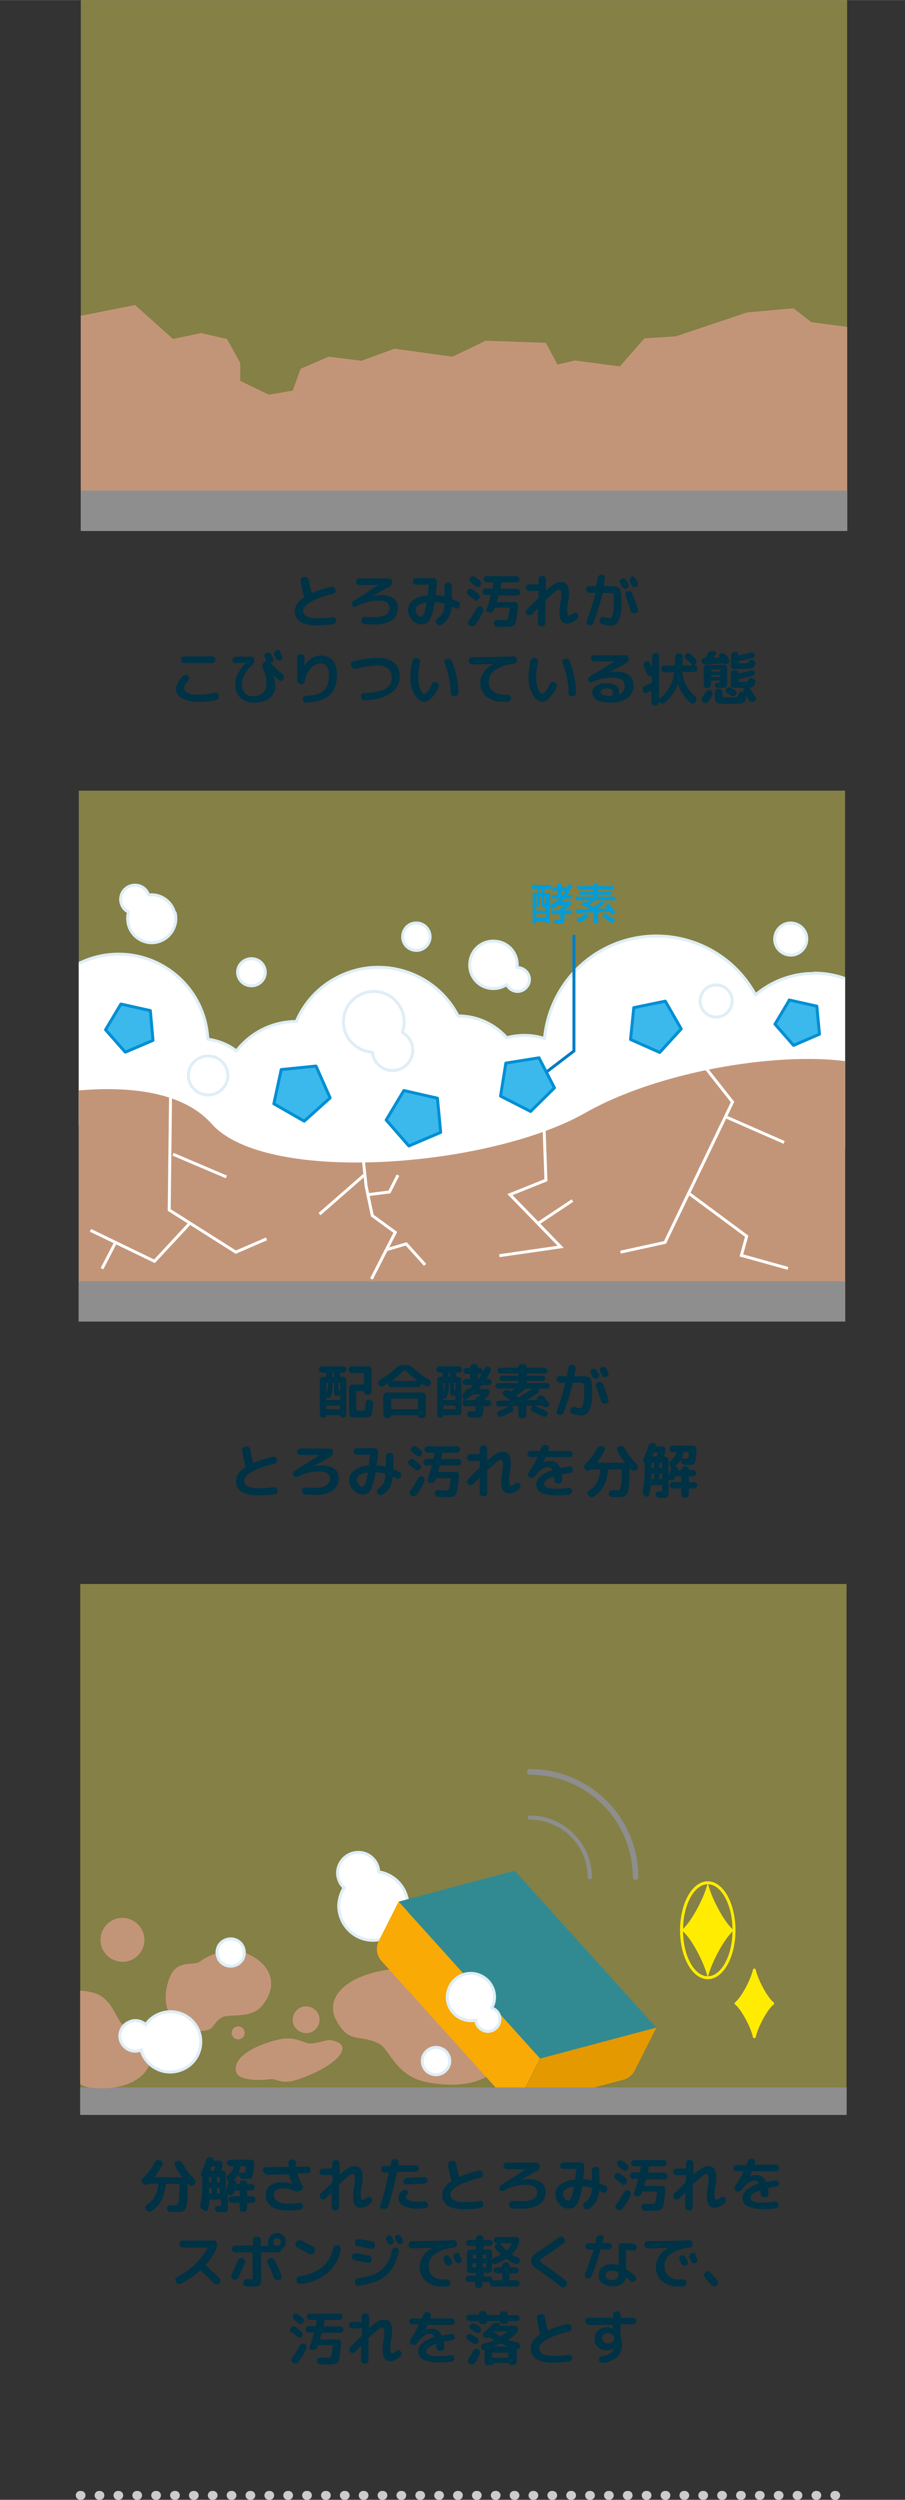 <?xml version="1.0" encoding="UTF-8"?>
<svg id="_レイヤー_1" data-name="レイヤー 1" xmlns="http://www.w3.org/2000/svg" width="108.3mm" height="298.98mm" xmlns:xlink="http://www.w3.org/1999/xlink" viewBox="0 0 307.01 847.5">
  <rect x="0" y="0" width="307.01" height="847.5" fill="#333333" stroke="none"/>
  <defs>
    <style>
      .cls-1 {
        fill: #003245;
      }

      .cls-2 {
        mix-blend-mode: multiply;
        opacity: .5;
      }

      .cls-2, .cls-3 {
        isolation: isolate;
      }

      .cls-4 {
        clip-path: url(#clippath-6);
      }

      .cls-5 {
        clip-path: url(#clippath-7);
      }

      .cls-6 {
        clip-path: url(#clippath-15);
      }

      .cls-7 {
        fill: #fff25e;
      }

      .cls-8 {
        clip-path: url(#clippath-4);
      }

      .cls-9 {
        clip-path: url(#clippath-9);
      }

      .cls-10 {
        clip-path: url(#clippath-10);
      }

      .cls-11 {
        fill: #318a92;
      }

      .cls-12 {
        fill: #fff;
      }

      .cls-13 {
        stroke: #fff;
      }

      .cls-13, .cls-14, .cls-15, .cls-16, .cls-17, .cls-18, .cls-19, .cls-20, .cls-21, .cls-22 {
        fill: none;
      }

      .cls-13, .cls-14, .cls-17, .cls-20, .cls-22 {
        stroke-miterlimit: 10;
      }

      .cls-23 {
        opacity: .4;
      }

      .cls-24 {
        clip-path: url(#clippath-11);
      }

      .cls-14, .cls-21 {
        stroke: #dfeef6;
      }

      .cls-25 {
        fill: #e49900;
      }

      .cls-26 {
        clip-path: url(#clippath-1);
      }

      .cls-27 {
        clip-path: url(#clippath-5);
      }

      .cls-28 {
        fill: #3bb8ec;
      }

      .cls-29 {
        clip-path: url(#clippath-8);
      }

      .cls-16 {
        stroke: #008fd4;
      }

      .cls-16, .cls-18, .cls-21 {
        stroke-linejoin: round;
      }

      .cls-17 {
        stroke-width: 1.9px;
      }

      .cls-17, .cls-19, .cls-20, .cls-21 {
        stroke-linecap: round;
      }

      .cls-17, .cls-20 {
        stroke: #8e8e8f;
      }

      .cls-30 {
        clip-path: url(#clippath-3);
      }

      .cls-31 {
        fill: #c39578;
      }

      .cls-32 {
        clip-path: url(#clippath-12);
      }

      .cls-33 {
        clip-path: url(#clippath-14);
      }

      .cls-18 {
        stroke: #ffec00;
      }

      .cls-34 {
        fill: #f9aa05;
      }

      .cls-19 {
        stroke: #ccc;
        stroke-dasharray: .3 6.1;
        stroke-width: 3px;
      }

      .cls-35 {
        fill: #8e8e8f;
      }

      .cls-20 {
        stroke-width: 1.4px;
      }

      .cls-36 {
        fill: #009dda;
      }

      .cls-37 {
        clip-path: url(#clippath-16);
      }

      .cls-38 {
        clip-path: url(#clippath-2);
      }

      .cls-39 {
        clip-path: url(#clippath-13);
      }

      .cls-40 {
        fill: #ffec00;
      }

      .cls-41 {
        clip-path: url(#clippath);
      }

      .cls-22 {
        stroke: #007cc6;
      }
    </style>
    <clipPath id="clippath">
      <rect class="cls-15" x="27.4" width="260" height="180"/>
    </clipPath>
    <clipPath id="clippath-1">
      <rect class="cls-15" x="27.4" width="260" height="180"/>
    </clipPath>
    <clipPath id="clippath-2">
      <rect class="cls-15" x="26.7" y="268" width="260" height="180"/>
    </clipPath>
    <clipPath id="clippath-3">
      <rect class="cls-15" x="26.7" y="268" width="260" height="180"/>
    </clipPath>
    <clipPath id="clippath-4">
      <rect class="cls-15" x="35.2" y="388.5" width="10.1" height="8.2"/>
    </clipPath>
    <clipPath id="clippath-5">
      <rect class="cls-15" x="140.8" y="406.5" width="6.1" height="6.1"/>
    </clipPath>
    <clipPath id="clippath-6">
      <rect class="cls-15" x="234.9" y="413.9" width="8.6" height="8.4"/>
    </clipPath>
    <clipPath id="clippath-7">
      <rect class="cls-15" x="270.3" y="400.3" width="8.6" height="8.4"/>
    </clipPath>
    <clipPath id="clippath-8">
      <rect class="cls-15" x="27.2" y="537" width="260" height="180"/>
    </clipPath>
    <clipPath id="clippath-9">
      <rect class="cls-15" x="27.2" y="537" width="260" height="180"/>
    </clipPath>
    <clipPath id="clippath-10">
      <rect class="cls-15" x="27.2" y="537" width="260" height="180"/>
    </clipPath>
    <clipPath id="clippath-11">
      <rect class="cls-15" x="124.1" y="631.6" width="100.9" height="76.1"/>
    </clipPath>
    <clipPath id="clippath-12">
      <rect class="cls-15" x="27.2" y="537" width="260" height="180"/>
    </clipPath>
    <clipPath id="clippath-13">
      <rect class="cls-15" x="54.8" y="142.2" width="10.1" height="8.2"/>
    </clipPath>
    <clipPath id="clippath-14">
      <rect class="cls-15" x="141.5" y="138.5" width="6.1" height="6.2"/>
    </clipPath>
    <clipPath id="clippath-15">
      <rect class="cls-15" x="235.5" y="145.9" width="8.6" height="8.4"/>
    </clipPath>
    <clipPath id="clippath-16">
      <rect class="cls-15" x="270.9" y="132.3" width="8.6" height="8.4"/>
    </clipPath>
  </defs>
  <g class="cls-3">
    <g id="_レイヤー_1-2" data-name=" レイヤー 1">
      <g id="_グループ_859" data-name=" グループ 859">
        <g id="_グループ_858" data-name=" グループ 858">
          <g id="_グループ_496" data-name=" グループ 496">
            <g id="_グループ_492" data-name=" グループ 492">
              <g class="cls-41">
                <g id="_グループ_437" data-name=" グループ 437">
                  <g id="_グループ_436" data-name=" グループ 436" class="cls-23">
                    <g id="_グループ_435" data-name=" グループ 435">
                      <g class="cls-26">
                        <g id="_グループ_434" data-name=" グループ 434">
                          <rect id="_長方形_205" data-name=" 長方形 205" class="cls-7" x="27.4" width="260" height="180"/>
                        </g>
                      </g>
                    </g>
                  </g>
                </g>
              </g>
              <path id="_パス_2330" data-name=" パス 2330" class="cls-31" d="M27.4,106.8v73.2h260v-69.2l-12.2-1.6-6-4.7-15.8,1.4-24.1,8.1-10.7.7-8.3,9.5-15.3-2-5.9,1.4-3.9-7.4-20.4-.7-11.3,5.4-19.7-2.7-11.2,4.1-11.1-1.4-9.5,4.1-2.7,7.4-8.1,1.4-9.7-4.7v-6.1l-4.5-8.1-8.8-2-9.5,2-12.9-11.5-18.2,3.6-.2-.2Z"/>
              <rect id="_長方形_208" data-name=" 長方形 208" class="cls-35" x="27.4" y="166.3" width="260" height="13.7"/>
            </g>
            <path id="_パス_2600" data-name=" パス 2600" class="cls-1" d="M107.5,212c-1.9.1-3.9-.3-5.6-1.2-1.2-.8-1.9-2.2-1.9-3.6,0-1.7,1-3.3,3.1-4.7,0,0,.1-.1,0-.2h0c-.5-2.2-.9-4-1.1-5.4,0-.3,0-.6.2-.8.2-.3.4-.4.7-.5h.5c.3-.1.6,0,.8.1.2.2.4.4.5.7.3,1.6.6,3.1,1,4.5,0,.1,0,.2.2.1,2.1-.9,4.3-1.6,6.5-2.1.3,0,.6,0,.9.1.3.2.4.4.5.7v.2c.1.3,0,.6-.1.9-.2.3-.4.4-.7.5-2.7.6-5.2,1.5-7.6,2.7-1.7,1-2.6,2-2.6,3,0,1.7,1.6,2.6,4.7,2.6,1.8,0,3.6-.1,5.3-.4.3,0,.6,0,.8.2.2.2.4.4.4.7h0c0,.4,0,.7-.2,1-.2.2-.4.4-.8.5-1.9.3-3.8.4-5.6.4h.1ZM120.9,205.7c-.3.1-.5.1-.8,0-.3,0-.5-.3-.6-.5s-.2-.5,0-.8c0-.3.2-.5.5-.7l8.4-5.4h-6.5c-.6,0-1.1-.5-1.1-1.1,0-.3.1-.6.3-.8.2-.2.5-.3.8-.3h10c.3,0,.6.1.8.3.2.2.4.5.3.8h0c0,.4,0,.7-.2,1s-.4.5-.7.7l-5.6,3.1h0c.8-.2,1.7-.3,2.5-.3,1.6-.1,3.1.3,4.5,1.1,1,.7,1.5,1.9,1.5,3.2,0,1.7-.7,3.3-2,4.2-1.8,1.1-3.9,1.6-6,1.5-1.1,0-2.2,0-3.3-.1-.3,0-.6-.2-.8-.4-.2-.2-.3-.5-.3-.9h0c0-.4.1-.7.3-.9.2-.2.5-.3.8-.3,1,0,2.1.1,3.1.1,3.6,0,5.3-1,5.3-3.1,0-.7-.3-1.4-.9-1.9-1-.5-2-.7-3.1-.6-2.4,0-4.8.7-7,1.8l-.2.3ZM144.5,204.3c-.9,0-1.8.4-2.6.9-.5.3-.9.9-.9,1.5s.2,1.2.6,1.6c.4.5.8.8,1.2.8.7,0,1.4-1.6,1.9-4.7v-.1h-.2ZM142.9,211.7c-1.2,0-2.3-.6-3.1-1.5-.9-.9-1.4-2.2-1.4-3.5s.7-2.5,1.7-3.2c1.4-1,3.1-1.6,4.8-1.6,0,0,.1,0,.2-.2.1-.9.2-2,.4-3.3,0,0,0-.1-.1-.2h-4.3c-.3,0-.6-.1-.8-.3-.2-.2-.3-.5-.3-.8,0-.6.5-1.1,1.1-1.1h6c.6,0,1.1.5,1.1,1.1v1.1c-.1,1.1-.3,2.3-.4,3.4v.1h.1c.9,0,1.8.2,2.7.4.1,0,.2,0,.2-.1v-3.4c0-.6.5-1.1,1.1-1.1h.3c.6,0,1.1.5,1.1,1.1h0v4.2c0,.1,0,.2.2.3.7.3,1.4.6,2,.9.3.1.5.4.5.7s0,.6-.1.9h0c-.1.4-.4.6-.6.7-.3,0-.6,0-.8-.1l-1.1-.5s-.2,0-.2.1c0,1.3-.5,2.6-1.1,3.7-.6.9-1.4,1.7-2.4,2.3-.3.2-.6.2-.9.1-.3,0-.6-.3-.7-.5v-.2c-.3-.3-.3-.6-.2-.9,0-.3.3-.5.5-.7.7-.4,1.3-1,1.7-1.7.4-1,.7-2,.7-3.1,0-.1,0-.2-.1-.2-1-.3-2-.4-3-.5-.1,0-.2,0-.2.1-.2,1.6-.6,3.2-1.2,4.8-.3.8-.7,1.6-1.4,2.1-.5.4-1.2.5-1.8.5l-.2.1ZM159.7,197.3c-.2-.2-.4-.4-.4-.7s0-.6.2-.8h0c.2-.3.5-.4.8-.4s.6,0,.9.2c.8.6,1.3,1,1.6,1.2.2.2.4.5.4.8s0,.6-.3.9h0c-.2.3-.5.4-.8.5-.3,0-.6,0-.8-.3-.7-.6-1.2-1-1.6-1.3v-.1ZM158.8,201.7c-.2-.2-.4-.5-.4-.8s0-.6.2-.8h0c.2-.3.5-.4.8-.5.3,0,.6,0,.9.2.6.4,1.2.9,2,1.6.2.2.4.5.4.8s0,.6-.3.9h0c-.2.3-.4.4-.7.5-.3,0-.6,0-.8-.3-.3-.2-.9-.8-2-1.6h-.1ZM161.8,206.2c.1-.3.4-.5.6-.6.3-.1.6,0,.9,0h0c.3.2.5.4.6.7s.1.6,0,.9c-.7,1.6-1.6,3.2-2.7,4.6-.2.3-.5.4-.8.5-.3,0-.6,0-.9-.2h-.2c-.2-.3-.4-.5-.5-.8,0-.3,0-.6.2-.8,1-1.3,1.9-2.8,2.6-4.3h.2ZM175.4,199.7c.6,0,1.1.5,1.1,1.1s-.5,1.1-1.1,1.1h-6.1s-.2,0-.2.2c-.2.7-.4,1.3-.5,1.8,0,.1,0,.2.1.2h5.9c.3,0,.6.1.8.3s.3.5.3.8c-.1,1.4-.2,2.6-.3,3.4s-.2,1.6-.4,2.1c0,.5-.3.9-.6,1.2-.2.2-.5.4-.8.5-.4,0-.8.1-1.2.1h-3.7c-.3,0-.6-.1-.8-.4-.2-.2-.3-.5-.4-.8,0-.3,0-.6.3-.8.2-.2.5-.3.8-.3h2.8c.3,0,.5,0,.7-.2.2-.3.3-.6.4-1,.1-.5.2-1.5.4-2.8,0-.1,0-.2-.2-.2h-4.7s-.2,0-.2.1c0,.2-.1.3-.2.5,0,.3-.3.6-.6.8s-.6.3-.9.2h-.3c-.3,0-.5-.2-.7-.4s-.2-.5,0-.8c.6-1.7,1-3.2,1.4-4.5,0-.1,0-.2-.1-.2h-1.6c-.6,0-1.1-.5-1.1-1.1s.5-1.1,1.1-1.1h2.1c.1,0,.2,0,.2-.2.1-.7.3-1.3.3-1.8v-.1h-2.2c-.3,0-.6-.1-.8-.3-.4-.4-.4-1.1,0-1.5h0c.2-.2.5-.3.8-.3h9.9c.3,0,.6.1.8.3.4.4.4,1.1,0,1.5h0c-.2.2-.5.3-.8.3h-4.8c-.1,0-.2,0-.2.2-.1.8-.2,1.4-.3,1.8,0,.1,0,.2.1.2h5.6l-.1.1ZM179.5,200.3c-.3,0-.6-.1-.8-.3-.4-.4-.4-1.2,0-1.6.2-.2.5-.3.8-.3h3s.1,0,.2-.1h0v-1.7c0-.6.5-1.1,1.1-1.1h.3c.6,0,1.1.5,1.1,1.1v3.9h0c.9-.9,1.9-1.6,3-2.3.6-.4,1.4-.6,2.1-.6.8,0,1.6.3,2.1.9.5,1.1.7,2.2.6,3.4,0,.9-.1,1.7-.3,2.6-.2.9-.3,1.7-.3,2.6,0,1.3.2,1.9.7,1.9.5-.1,1-.4,1.4-.8.2-.2.5-.3.8-.2.3,0,.5.2.7.4.2.3.3.6.2.9,0,.3-.2.6-.4.8-.9.9-2.1,1.5-3.4,1.6-.8,0-1.6-.3-2-1-.5-1-.7-2.2-.6-3.4,0-.9.1-1.7.3-2.6.2-.9.3-1.7.3-2.6,0-.5,0-1-.2-1.5,0-.2-.3-.4-.6-.4-.5,0-2,1.2-4.5,3.5,0,0-.1.2-.1.3v7.5c0,.6-.5,1.1-1.1,1.1h-.3c-.6,0-1.1-.5-1.1-1.1v-5h0c-.4.4-1.2,1.1-2.1,2.1-.2.2-.5.3-.8.3s-.6-.1-.8-.3h-.1c-.4-.5-.4-1.2,0-1.7,1.5-1.5,2.8-2.7,3.9-3.8,0,0,.1-.2.1-.3v-2s0-.1-.1-.2h-3.1ZM210.3,197.7c-.1-.3-.2-.6,0-.8,0-.3.3-.5.6-.7h0c.3-.1.6-.2.9,0,.3,0,.5.3.7.6.1.3.4.7.7,1.2.1.3.1.6,0,.9,0,.3-.3.5-.6.6s-.6.1-.9,0c-.3-.1-.5-.3-.7-.6,0-.1-.3-.5-.6-1.2h-.1ZM214,195.5c.3-.1.6-.2.9,0,.3,0,.5.3.7.6.4.8.7,1.3.7,1.3.3.5,0,1.2-.5,1.5h0c-.6.3-1.2,0-1.5-.5,0-.1-.2-.3-.3-.6s-.3-.5-.3-.6c-.1-.3-.2-.6,0-.9,0-.3.3-.5.6-.7h0l-.3-.1ZM199.9,200.9c-.6,0-1.1-.5-1.1-1.1,0-.3.1-.6.3-.8s.5-.3.8-.3h2.2c.1,0,.2,0,.2-.2.2-.9.4-1.8.5-2.7,0-.3.2-.6.5-.8.2-.2.5-.3.9-.2h.1c.3,0,.6.2.7.4.2.2.3.5.2.8-.2,1-.3,1.8-.4,2.5,0,.1,0,.2.1.2h2.7c.4,0,.8,0,1.1.1.3,0,.6.1.9.2.2.1.4.3.5.5.2.2.3.4.4.7,0,.2,0,.6.2,1.1,0,.5,0,.9.1,1.4v1.9c.1,1.9-.2,3.9-.9,5.7-.4,1.1-1.4,1.8-2.5,1.8s-2.1-.2-3.2-.6c-.3,0-.5-.3-.7-.6-.1-.3-.2-.6,0-.9h0c0-.4.3-.6.6-.8.3-.1.6-.2.9,0,.6.2,1.3.3,1.9.4.1,0,.3,0,.4-.2.2-.2.3-.4.4-.6.1-.3.2-.7.3-1,.1-.5.2-1,.2-1.5v-4.4c0-.2,0-.4-.1-.6,0-.1-.2-.2-.3-.2s-.3-.1-.5-.1h-2.7s-.2,0-.2.2c-.8,3.4-1.9,6.8-3.1,10-.2.6-.9.9-1.5.7h-.1c-.3-.1-.5-.3-.6-.6s-.1-.6,0-.9c1.1-3,2.1-6.1,2.9-9.2,0-.1,0-.2-.1-.2h-1.7l-.3-.1ZM214.5,201.2c.8,2,1.4,3.8,1.9,5.3v.8c-.1.3-.4.4-.7.5h-.2c-.3.1-.6.1-.9,0-.3-.1-.5-.4-.6-.7-.6-1.7-1.2-3.4-1.8-5.1-.1-.3,0-.6,0-.9.1-.3.3-.5.6-.6h.2c.6-.3,1.2,0,1.5.6v.1ZM62.5,222.5h9.5c.6,0,1.1.5,1.1,1.1h0c0,.7-.5,1.2-1.1,1.2h-9.5c-.6,0-1.1-.5-1.1-1.1h0c0-.7.5-1.2,1.1-1.2ZM67.3,237.9c-1.9.1-3.9-.3-5.6-1.2-1.2-.6-2-1.8-2-3.2,0-1.2.8-2.7,2.3-4.3.2-.2.5-.4.8-.4s.6,0,.9.3h.1c.2.3.4.5.4.8s0,.6-.3.8c-.8.7-1.3,1.5-1.5,2.5,0,.8.6,1.4,1.3,1.7,1.2.5,2.4.7,3.6.6,1.9,0,3.7-.2,5.6-.7.3,0,.6,0,.8.2s.4.4.5.7v.2c.1.3,0,.6-.1.9-.2.3-.4.4-.7.5-2,.4-4,.7-6.1.7v-.1ZM95,221c.4.8.7,1.3.7,1.3.3.5,0,1.2-.5,1.5h0c-.6.3-1.2,0-1.5-.5,0-.1-.2-.3-.3-.6s-.3-.5-.3-.6c-.1-.3-.2-.6,0-.9,0-.3.3-.5.6-.7h0c.3-.2.6-.2.9-.1.3,0,.5.3.7.5l-.3.1ZM80,224.8c-.6,0-1.1-.5-1.1-1.1,0-.3.1-.6.3-.8s.5-.3.8-.3h5.2c.3,0,.6.1.8.3s.3.5.3.8h0c0,.8-.3,1.5-.9,1.9-1,.8-1.8,1.8-2.4,3-.6,1-.9,2.2-.9,3.4,0,1.1.3,2.2,1,3,.8.7,1.8,1.1,2.9,1,1.2,0,2.3-.3,3.2-1.1.8-.8,1.2-2,1.2-3.2,0-.9,0-1.7-.3-2.5-.2-1-.6-2-1-2.9-.1-.3-.2-.6,0-1,0-.3.2-.6.5-.8h0c.2-.3.5-.4.8-.4,0,0,.1,0,0-.1h0c0-.1-.3-.5-.6-1.2-.1-.3-.2-.6,0-.8,0-.3.3-.5.6-.7h0c.3-.1.6-.2.9,0,.3,0,.5.3.7.6.1.3.4.7.7,1.2.1.3.1.6,0,.9,0,.3-.3.5-.6.6-.2,0-.3.1-.5,0h0c1.4,1.4,2.8,2.8,4.3,4,.2.2.4.5.4.8s0,.6-.2.9h0c-.2.3-.4.5-.7.5s-.6,0-.8-.2c-.5-.4-1.2-1.1-2-1.9h0c.5,1.2.8,2.5.8,3.8,0,1.6-.6,3.1-1.9,4.1-1.4,1.1-3.3,1.7-5.1,1.6-1.8.1-3.5-.5-4.8-1.6-1.2-1.2-1.9-2.9-1.8-4.6,0-1.3.3-2.6,1-3.8.7-1.3,1.6-2.5,2.7-3.5h-3.1l-.4.1ZM101.9,231.9c-.6,0-1.1-.5-1.1-1.1v-7.9c0-.6.5-1.1,1.1-1.1h.3c.3,0,.6.1.8.3.2.2.3.5.3.8v2.8h0c1.1-2.1,3.3-3.5,5.7-3.5,1.5,0,2.9.6,3.9,1.7,1,1.4,1.5,3.1,1.4,4.9,0,3.1-.8,5.4-2.5,6.9s-4.3,2.3-7.9,2.5c-.3,0-.6,0-.8-.3-.2-.2-.4-.5-.4-.8h0c0-.4,0-.7.3-.9.2-.2.5-.3.8-.3,2.8-.1,4.9-.7,6-1.8,1.2-1.1,1.8-2.8,1.8-5.2,0-1.1-.2-2.1-.7-3-.5-.7-1.3-1.1-2.1-1-1.3,0-2.6.7-3.4,1.7-1.1,1.2-1.8,2.7-2,4.3,0,.3-.2.6-.4.8-.2.2-.5.3-.8.3h-.3v-.1ZM119.1,225.9v-.3c-.1-.3,0-.6,0-.9.2-.3.4-.4.7-.5,2.6-.7,5.3-1.1,8.1-1.2,5.1,0,7.7,2.1,7.7,6.4s-4,7.8-11.9,8c-.3,0-.6,0-.8-.3-.2-.2-.4-.5-.4-.8v-.3c0-.3,0-.6.3-.8.2-.2.5-.3.8-.3,3.3,0,5.6-.6,7.1-1.4,1.4-.7,2.2-2.2,2.2-3.8,0-1.2-.4-2.3-1.2-3.1-1.1-.7-2.5-1.1-3.9-1-2.4.1-4.9.5-7.2,1.1-.3,0-.6,0-.8-.1-.3-.2-.4-.4-.5-.7h-.2ZM152.9,234.7c-.1-3.4-.8-6.8-2.1-10-.1-.3,0-.6,0-.8.1-.3.3-.5.6-.5h.3c.3-.2.6-.1.9,0s.5.4.7.7c1.4,3.4,2.2,7.1,2.2,10.8,0,.3-.1.6-.3.8s-.5.3-.8.3h-.4c-.3,0-.6-.1-.8-.3-.2-.2-.3-.5-.3-.8v-.2ZM143.9,237.9c-1.1,0-2.2-.8-3.2-2.3-1-1.7-1.5-3.6-1.5-5.6s.2-4,.7-5.9c0-.3.3-.6.5-.8.3-.2.6-.3.9-.2h.3c.3,0,.5.2.7.5.2.2.2.5.2.8-.4,1.8-.6,3.7-.6,5.6,0,1.3.2,2.6.7,3.7.5,1,.9,1.5,1.4,1.5.3,0,.7-.3,1.1-.8.6-.8,1.1-1.6,1.4-2.5.1-.3.3-.5.6-.6.3-.1.6-.1.9,0h.2c.3.2.5.4.6.7s.1.6,0,.8c-.5,1.4-1.4,2.7-2.4,3.8-.7.8-1.7,1.3-2.7,1.4l.2-.1ZM160.1,225.2c-.6,0-1.1-.5-1.1-1.1h0c0-.8.5-1.3,1.1-1.3,4.6,0,9.3-.1,14.1-.3.3,0,.6,0,.8.3.2.2.4.5.4.8h0c0,.4,0,.7-.3,1-.2.2-.5.4-.8.4-2.3.2-4.5.9-6.4,2.2-1.3.9-2.1,2.3-2.1,3.9,0,1.2.4,2.4,1.4,3.2s2.3,1.2,3.6,1.2h1.3c.3,0,.6,0,.8.2s.4.4.4.7v.2c0,.3,0,.6-.2.8s-.4.4-.7.5h-1.8c-2,.1-4-.5-5.6-1.8-2.4-2.1-2.8-5.6-.9-8.2.8-1.2,1.9-2.1,3.2-2.8h0c-2.1,0-4.5.1-7.3.2l.1-.1ZM192.9,234.7c-.1-3.4-.8-6.8-2.1-10-.1-.3,0-.6,0-.8.1-.3.3-.5.6-.5h.3c.3-.2.6-.1.9,0,.3.1.5.4.6.7,1.4,3.4,2.2,7.1,2.2,10.8,0,.3-.1.6-.3.8s-.5.3-.8.3h-.4c-.3,0-.6-.1-.8-.3s-.3-.5-.4-.8l.2-.2ZM183.9,237.9c-1.1,0-2.2-.8-3.1-2.3-1-1.7-1.5-3.6-1.5-5.6s.2-4,.7-5.9c0-.3.3-.6.5-.8.3-.2.6-.3.9-.2h.3c.3,0,.5.2.7.5.2.2.2.5.1.8-.4,1.8-.6,3.7-.6,5.6,0,1.3.2,2.6.7,3.7.5,1,.9,1.5,1.4,1.5.3,0,.7-.3,1.1-.8.6-.8,1.1-1.6,1.4-2.5.1-.3.3-.5.6-.6s.6-.1.9,0h.2c.3.2.5.4.6.7s.1.6,0,.8c-.5,1.4-1.4,2.7-2.4,3.8-.7.8-1.7,1.3-2.7,1.4l.2-.1ZM207.6,235.8c.2-.3.3-.7.3-1.1s-.2-.7-.5-1c-.5-.3-1.1-.4-1.7-.3-.5,0-1.1,0-1.5.3-.3.2-.5.5-.5.8,0,.9,1.1,1.4,3.4,1.4h.4s.2,0,.2-.2l-.1.1ZM201,231.3c-.2.1-.5.1-.8,0-.3,0-.5-.3-.6-.5s-.2-.5,0-.8c0-.3.3-.5.5-.7l8.4-5.1h-6.9c-.3,0-.6-.1-.8-.3-.4-.4-.4-1.1,0-1.5h0c.2-.2.5-.3.8-.3h10.5c.3,0,.6.1.8.3s.4.5.4.8c0,.7-.3,1.4-1,1.7l-5.6,3.1h0c.8-.2,1.6-.3,2.4-.3,1.5-.1,3.1.3,4.3,1.2,1,.8,1.5,2.1,1.5,3.4,0,1.7-.7,3.4-2.1,4.4-1.7,1.1-3.8,1.7-5.9,1.5-1.5,0-3.1-.2-4.5-.9-.9-.5-1.5-1.5-1.5-2.6,0-.9.5-1.7,1.3-2.2,1-.7,2.3-1,3.5-.9,1.2,0,2.3.2,3.3.8.7.5,1.1,1.4,1,2.2,0,.3,0,.6-.1.9h0c1.2-.5,2.1-1.7,2-3,0-.8-.3-1.6-1-2.1-.9-.5-2-.8-3.1-.7-2.5,0-4.9.6-7.1,1.6h.3ZM231.6,227.3c-.1,0-.2,0-.2.2.3,3.4,1.9,6.5,4.5,8.6.2.2.4.5.4.8s0,.6-.2.8l-.2.3c-.2.2-.4.4-.8.5-.3,0-.6,0-.8-.2-2-1.7-3.5-3.9-4.3-6.4h0c-1,2.5-2.5,4.7-4.6,6.4-.2.2-.5.3-.9.2-.3,0-.6-.2-.8-.4l-.3-.3h0v.3c0,.3-.1.6-.3.8s-.5.3-.8.3h-.2c-.6,0-1.1-.5-1.1-1.1v-4h-.1c-.5.3-1,.6-1.4.8-.3.1-.6.1-.8,0-.3-.1-.5-.3-.6-.6v-.2c-.3-.6,0-1.3.6-1.5.7-.4,1.5-.7,2.2-1.1.1,0,.2-.1.2-.2v-2.1h-.1c-.3.1-.6.1-.8,0-.3,0-.5-.3-.6-.6-.4-.9-.8-1.8-1.2-2.7-.1-.3-.2-.6,0-.9,0-.3.3-.5.6-.7h0c.3-.2.6-.2.9,0,.3,0,.5.3.6.6.2.5.5,1,.7,1.4h0v-3.8c0-.6.5-1.1,1.1-1.1h.2c.3,0,.6.1.8.3s.3.5.3.8v14.6h0c0-.2.2-.3.3-.4,2.7-2.1,4.4-5.2,4.8-8.6,0-.1,0-.2-.1-.2h-3.2c-.6,0-1.1-.5-1.1-1.1h0c0-.7.5-1.2,1.1-1.2h3.4c.1,0,.2,0,.2-.2v-2.8c0-.6.5-1.1,1.1-1.1h.4c.3,0,.6.1.8.3s.3.5.3.8v2.8c0,.1,0,.2.2.2h3.2c-.8-.9-1.6-1.6-2.3-2.2-.2-.2-.4-.5-.4-.8s0-.6.3-.8c.2-.2.5-.4.8-.4s.6,0,.8.3c.6.5,1.2,1.1,1.8,1.7.4.5.4,1.2,0,1.6l-.5.5h0c.6,0,1.1.5,1.1,1.1h0c0,.7-.5,1.2-1.1,1.2h-3.8l-.1-.5ZM239,225c-.3,0-.5,0-.7-.2s-.3-.4-.3-.7c0-.2,0-.5.2-.7s.4-.3.6-.3h.2c.1,0,.2,0,.3-.1.3-.4.6-.9.9-1.5.3-.6,1-.9,1.7-.8h.4c.2,0,.5.2.6.4s0,.5,0,.7c0,.1-.2.3-.4.5s-.3.4-.4.5v.1h2v-.2h0c-.3-.4-.2-.9.2-1.2h.2c.3-.1.6-.1,1,0,.3,0,.6.3.8.5.4.5.8,1.1,1.1,1.6.2.2.2.5,0,.8,0,.3-.3.5-.6.6l-.6.2c-.3.2-.7,0-.8-.3h-.2c-2.7.2-4.8.3-6.5.4l.3-.3ZM244.4,230.9c0-.1,0-.2-.2-.2h-2.8c-.1,0-.2,0-.2.2v1.2c0,.3-.1.6-.3.8s-.5.3-.8.3h-.3c-.3,0-.6-.1-.8-.3s-.3-.5-.3-.8v-5.6c0-.6.5-1.1,1.1-1.1h5.8c.3,0,.6.1.8.3s.3.5.3.8v4.6c0,.6,0,1.2-.3,1.7-.4.3-.9.5-1.4.4h-1.6c-.2,0-.5,0-.6-.3-.2-.2-.3-.4-.3-.6,0-.4.3-.8.7-.8h.9v-.3h0l.3-.3ZM241.3,227.1v.3s0,.2.1.2h2.8s.2,0,.2-.1h0v-.3c0-.1,0-.2-.2-.2h-2.8c-.1,0-.2,0-.2.2l.1-.1ZM241.3,229.3s0,.2.1.2h2.8s.2,0,.2-.1h0v-.3s0-.2-.1-.2h-2.8s-.2,0-.2.1h0v.3ZM249.4,220.9c.6,0,1.1.5,1.1,1.1h0c0,.1,0,.2.2.2,1.3-.3,2.7-.6,4-1h.8c.2.1.4.3.5.6.2.4,0,1-.5,1.2h-.1c-1.5.4-3.1.8-4.7,1.1-.1,0-.2,0-.2.2h0c0,.4,0,.5.2.5h2.5c.2,0,.3,0,.5-.2.5-.7.9-1,1.3-.9h.2c.3,0,.6.2.8.5.2.2.3.5.2.8-.1.8-.4,1.3-.9,1.5-1.1.2-2.2.3-3.3.3h-2.8c-.4,0-.7-.1-1-.3-.2-.2-.3-.5-.2-.8v-3.5c0-.6.5-1.1,1.1-1.1h.4l-.1-.2ZM247.9,232v-3.7c0-.6.5-1.1,1.1-1.1h.5c.6,0,1,.5,1,1q0,.1.2.1c1.3-.3,2.7-.6,4-1h.8c.2.1.4.3.5.6.2.4,0,1-.5,1.2h-.1c-1.5.4-3.1.8-4.7,1.1-.1,0-.2,0-.2.2v.4c0,.2,0,.3.2.4h2.6c.2,0,.4-.2.4-.4.3-.7.7-1,1.3-.9h.2c.3,0,.6.2.8.5.2.2.3.5.2.8-.1.9-.4,1.5-.9,1.7-1.1.3-2.3.4-3.4.3h-2.8c-.4,0-.7-.1-1-.3-.2-.2-.3-.5-.2-.8v-.1ZM241.1,234c.3.1.5.3.6.6s.1.6,0,.9c-.4.9-.9,1.7-1.5,2.4-.2.2-.5.4-.8.4s-.6,0-.9-.3h-.1c-.2-.3-.4-.5-.4-.8s0-.6.2-.8c.4-.6.8-1.2,1.2-1.8.1-.3.4-.5.6-.6.3-.1.6-.1.9,0h.2ZM246.4,233.4c.2-.2.5-.4.8-.4s.6,0,.9.2c.2.1.6.4,1.4.9.2.2.4.4.4.7s0,.6-.3.8c-.2.2-.5.3-.8.4-.3,0-.6,0-.8-.2-.5-.3-.9-.6-1.4-.9-.2-.1-.4-.4-.4-.6,0-.3,0-.5.2-.7h0v-.2ZM254.7,233.9c.6.8,1.1,1.7,1.6,2.5.1.2.2.5,0,.8,0,.3-.3.5-.6.6h-.1c-.3.2-.6.2-.9.1-.3,0-.5-.3-.7-.6s-.5-.8-.9-1.5h0c0,.5-.1,1-.2,1.4,0,.3-.2.6-.5.8-.2.2-.5.4-.8.4-.4.1-.9.2-1.4.2h-5.2c-.7,0-1.5-.1-2.1-.6-.4-.7-.5-1.5-.4-2.3v-1.1c0-.3.1-.6.3-.8s.5-.3.8-.3h.4c.6,0,1.1.5,1.1,1.1v.7c0,.3,0,.6.1.9,0,.1.3.2.6.2h3.4c.3,0,.6,0,.9-.2.2-.2.3-.5.4-.7,0-.3.2-.6.4-.8s.5-.3.8-.2h.6c-.1-.2-.2-.4-.1-.6,0-.2.2-.4.4-.5l.3-.2c.3-.1.6-.2.9-.1.3,0,.6.2.8.5l.1.3Z"/>
          </g>
          <g id="_グループ_497" data-name=" グループ 497">
            <g class="cls-38">
              <g id="_グループ_468" data-name=" グループ 468">
                <g id="_グループ_455" data-name=" グループ 455" class="cls-23">
                  <g id="_グループ_454" data-name=" グループ 454">
                    <g class="cls-30">
                      <g id="_グループ_453" data-name=" グループ 453">
                        <rect id="_長方形_214" data-name=" 長方形 214" class="cls-7" x="26.7" y="268" width="260" height="180"/>
                      </g>
                    </g>
                  </g>
                </g>
                <path id="_パス_2335" data-name=" パス 2335" class="cls-12" d="M276.1,330c-7.3,0-14.3,2.6-19.8,7.3-10-18.5-33.2-25.4-51.7-15.4-11.3,6.1-18.7,17.4-19.9,30.2-4.1-1.4-8.6-1.4-12.8-.3-4.2-4.7-10.2-7.4-16.5-7.4h0c-7.7-14.9-26-20.8-40.9-13.1-6.3,3.2-11.2,8.5-14,15-8,0-15.4,3.7-20.3,10-2.8-2.2-6.2-3.5-9.7-4-.8-16.7-15-29.6-31.7-28.8-16.7.8-29.6,15-28.8,31.7.8,16.7,15,29.6,31.7,28.8,3.2-.2,6.3-.8,9.3-1.9,5.7,9.4,18,12.4,27.4,6.7.6-.4,1.3-.8,1.9-1.3,4.9,6.3,12.4,10,20.4,10,8.5,0,16,8.3,20.7,2.1,7.3,1.8,15,.7,21.6-2.9,3.6,2.4,28.4-2,35-2,8.1,0,15.5-4.4,19.4-11.5,15.8,14,39.9,12.6,53.9-3.1.4-.4.8-.9,1.2-1.4,10.3,13.1,29.3,15.5,42.4,5.2s15.5-29.3,5.2-42.4c-5.7-7.4-14.6-11.6-23.9-11.6"/>
                <path id="_パス_2336" data-name=" パス 2336" class="cls-21" d="M276.1,330c-7.3,0-14.3,2.6-19.8,7.3-10-18.5-33.2-25.4-51.7-15.4-11.3,6.1-18.7,17.4-19.9,30.2-4.1-1.4-8.6-1.4-12.8-.3-4.2-4.7-10.2-7.4-16.5-7.4h0c-7.7-14.9-26-20.8-40.9-13.1-6.3,3.2-11.2,8.5-14,15-8,0-15.4,3.7-20.3,10-2.8-2.2-6.2-3.5-9.7-4-.8-16.7-15-29.6-31.7-28.8-16.7.8-29.6,15-28.8,31.7.8,16.7,15,29.6,31.7,28.8,3.2-.2,6.3-.8,9.3-1.9,5.7,9.4,18,12.4,27.4,6.7.6-.4,1.3-.8,1.9-1.3,4.9,6.3,12.4,10,20.4,10,8.5,0,16,8.3,20.7,2.1,7.3,1.8,15,.7,21.6-2.9,3.6,2.4,28.4-2,35-2,8.1,0,15.5-4.4,19.4-11.5,15.8,14,39.9,12.6,53.9-3.1.4-.4.8-.9,1.2-1.4,10.3,13.1,29.3,15.5,42.4,5.2s15.5-29.3,5.2-42.4c-5.7-7.4-14.6-11.6-23.9-11.6h0l-.1.1Z"/>
                <path id="_パス_2337" data-name=" パス 2337" class="cls-31" d="M5.1,373.3s48.2-13.1,66.7,7.7c18.5,20.8,94.2,14.8,126.7-3.7s91.8-24.2,105.3-11.4v87H0l5.1-79.6Z"/>
                <rect id="_長方形_216" data-name=" 長方形 216" class="cls-35" x="17.3" y="434.4" width="276.5" height="18.5"/>
                <g id="_グループ_458" data-name=" グループ 458" class="cls-2">
                  <g id="_グループ_457" data-name=" グループ 457">
                    <g class="cls-8">
                      <g id="_グループ_456" data-name=" グループ 456">
                        <path id="_パス_2338" data-name=" パス 2338" class="cls-31" d="M35.2,391.7l3.2-3.2h5.4l1.5,4.6-2.6,3.2-4.3.4-3.2-5Z"/>
                      </g>
                    </g>
                  </g>
                </g>
                <g id="_グループ_461" data-name=" グループ 461" class="cls-2">
                  <g id="_グループ_460" data-name=" グループ 460">
                    <g class="cls-27">
                      <g id="_グループ_459" data-name=" グループ 459">
                        <path id="_パス_2339" data-name=" パス 2339" class="cls-31" d="M146.1,406.5l.8,3-1.8,3.2-3.3-.7-1-2.6,1.2-2.7,4.1-.2h0Z"/>
                      </g>
                    </g>
                  </g>
                </g>
                <g id="_グループ_464" data-name=" グループ 464" class="cls-2">
                  <g id="_グループ_463" data-name=" グループ 463">
                    <g class="cls-4">
                      <g id="_グループ_462" data-name=" グループ 462">
                        <path id="_パス_2340" data-name=" パス 2340" class="cls-31" d="M243.5,420.9l-4.1,1.4-4.6-2.2.6-4.5,3.5-1.7,3.8,1.5.7,5.6.1-.1Z"/>
                      </g>
                    </g>
                  </g>
                </g>
                <g id="_グループ_467" data-name=" グループ 467" class="cls-2">
                  <g id="_グループ_466" data-name=" グループ 466">
                    <g class="cls-5">
                      <g id="_グループ_465" data-name=" グループ 465">
                        <path id="_パス_2341" data-name=" パス 2341" class="cls-31" d="M278.9,407.3l-4.1,1.4-4.6-2.2.6-4.5,3.5-1.7,3.8,1.5.7,5.6.1-.1Z"/>
                      </g>
                    </g>
                  </g>
                </g>
                <path id="_パス_2342" data-name=" パス 2342" class="cls-12" d="M59.2,309.3c-1.1-3.9-4.8-6.4-8.8-5.9-.8-2.6-3.6-3.9-6.1-3.1s-3.9,3.4-3.2,5.9c.4,1.3,1.2,2.4,2.5,3-.4,1.4-.4,2.9,0,4.4,1.2,4.3,5.7,6.9,10,5.7,4.3-1.2,6.9-5.6,5.8-9.9"/>
                <path id="_パス_2343" data-name=" パス 2343" class="cls-21" d="M59.2,309.3c-1.1-3.9-4.8-6.4-8.8-5.9-.8-2.6-3.6-3.9-6.1-3.1s-3.9,3.4-3.2,5.9c.4,1.3,1.2,2.4,2.5,3-.4,1.4-.4,2.9,0,4.4,1.2,4.3,5.7,6.9,10,5.7,4.3-1.2,6.9-5.6,5.8-9.9h0l-.2-.1Z"/>
                <path id="_パス_2344" data-name=" パス 2344" class="cls-13" d="M122.7,388l1.5,14.1.8,3.9,1.3,6.1,7.8,5.7-3.1,6-5,9.8"/>
                <path id="_パス_2345" data-name=" パス 2345" class="cls-13" d="M57.9,367.9l-.5,42.3,22.6,14.3,10.4-4.5"/>
                <path id="_パス_2346" data-name=" パス 2346" class="cls-13" d="M64.3,414.8l-11.9,12.8-21.7-10.5"/>
                <line id="_線_17" data-name=" 線 17" class="cls-13" x1="39.2" y1="421.2" x2="34.6" y2="430.1"/>
                <path id="_パス_2347" data-name=" パス 2347" class="cls-13" d="M184.5,380.4l.7,19.7-12.2,4.9,17.2,17.7-20.8,3"/>
                <line id="_線_18" data-name=" 線 18" class="cls-13" x1="182.5" y1="414.8" x2="194.2" y2="407"/>
                <path id="_パス_2348" data-name=" パス 2348" class="cls-13" d="M237.7,359.9l10.8,13.7-22.9,47.6-15.1,3.3"/>
                <path id="_パス_2349" data-name=" パス 2349" class="cls-13" d="M233.6,404.5l19.7,14.6-1.8,6.5,15.8,4.4"/>
                <path id="_パス_2350" data-name=" パス 2350" class="cls-12" d="M175.4,327.9c.5-4.4-2.7-8.4-7.2-8.8-4.4-.5-8.4,2.7-8.8,7.2-.5,4.4,2.7,8.4,7.2,8.8,1.9.2,3.7-.3,5.3-1.3,1,2,3.4,2.9,5.4,1.9s2.9-3.4,1.9-5.4c-.7-1.4-2.2-2.3-3.8-2.3"/>
                <path id="_パス_2351" data-name=" パス 2351" class="cls-21" d="M175.4,327.9c.5-4.4-2.7-8.4-7.2-8.8-4.4-.5-8.4,2.7-8.8,7.2-.5,4.4,2.7,8.4,7.2,8.8,1.9.2,3.7-.3,5.3-1.3,1,2,3.4,2.9,5.4,1.9s2.9-3.4,1.9-5.4c-.7-1.4-2.2-2.3-3.8-2.3v-.1Z"/>
                <line id="_線_19" data-name=" 線 19" class="cls-13" x1="108.4" y1="411.6" x2="123.5" y2="398.4"/>
                <path id="_パス_2352" data-name=" パス 2352" class="cls-13" d="M124.9,405l7.2-.9,2.9-5.7"/>
                <path id="_パス_2353" data-name=" パス 2353" class="cls-12" d="M273.7,318.3c0,3-2.4,5.5-5.4,5.5s-5.5-2.4-5.5-5.4,2.4-5.5,5.4-5.5h0c3,0,5.5,2.4,5.5,5.4h0"/>
                <path id="_パス_2354" data-name=" パス 2354" class="cls-21" d="M273.7,318.3c0,3-2.4,5.5-5.4,5.5s-5.5-2.4-5.5-5.4,2.4-5.5,5.4-5.5h0c3,0,5.5,2.4,5.5,5.4h0Z"/>
                <path id="_パス_2355" data-name=" パス 2355" class="cls-12" d="M248.4,339.3c0,3-2.4,5.5-5.4,5.5s-5.5-2.4-5.5-5.4,2.4-5.5,5.4-5.5h0c3,0,5.5,2.4,5.5,5.4h0"/>
                <path id="_パス_2356" data-name=" パス 2356" class="cls-21" d="M248.4,339.3c0,3-2.4,5.5-5.4,5.5s-5.5-2.4-5.5-5.4,2.4-5.5,5.4-5.5h0c3,0,5.5,2.4,5.5,5.4h0Z"/>
                <path id="_パス_2357" data-name=" パス 2357" class="cls-12" d="M77.3,364.6c0,3.7-2.9,6.7-6.6,6.7s-6.7-2.9-6.7-6.6,2.9-6.7,6.6-6.7h0c3.7,0,6.7,3,6.7,6.6h0"/>
                <ellipse id="_楕円形_13" data-name=" 楕円形 13" class="cls-21" cx="70.6" cy="364.6" rx="6.7" ry="6.6"/>
                <path id="_パス_2358" data-name=" パス 2358" class="cls-13" d="M144.2,428.8l-6.4-7.1-6.8,2"/>
                <path id="_パス_2359" data-name=" パス 2359" class="cls-28" d="M41,340.4l-5.2,8.7,6.7,7.6,9.4-4-.9-10.1-9.9-2.2h-.1Z"/>
                <path id="_パス_2360" data-name=" パス 2360" class="cls-16" d="M41,340.4l-5.2,8.7,6.7,7.6,9.4-4-.9-10.1-9.9-2.2h-.1Z"/>
                <path id="_パス_2361" data-name=" パス 2361" class="cls-28" d="M267.8,339l-4.9,8.2,6.3,7.2,8.8-3.8-.9-9.5-9.4-2.1h.1Z"/>
                <path id="_パス_2362" data-name=" パス 2362" class="cls-16" d="M267.8,339l-4.9,8.2,6.3,7.2,8.8-3.8-.9-9.5-9.4-2.1h.1Z"/>
                <path id="_パス_2363" data-name=" パス 2363" class="cls-12" d="M89.8,328.4c-.6-2.5-3.2-4-5.7-3.3s-4,3.2-3.3,5.7c.6,2.5,3.2,4,5.7,3.3h0c2.5-.7,3.9-3.2,3.3-5.7"/>
                <ellipse id="_楕円形_14" data-name=" 楕円形 14" class="cls-21" cx="85.3" cy="329.6" rx="4.7" ry="4.6"/>
                <path id="_パス_2364" data-name=" パス 2364" class="cls-22" d="M194.7,316.9v39.4l-12.7,9.7"/>
                <path id="_パス_2365" data-name=" パス 2365" class="cls-28" d="M225.7,339.4l-10.7,2.2-1.1,10.8,9.9,4.4,7.3-8-5.4-9.4Z"/>
                <path id="_パス_2366" data-name=" パス 2366" class="cls-16" d="M225.7,339.4l-10.7,2.2-1.1,10.8,9.9,4.4,7.3-8-5.4-9.4Z"/>
                <path id="_パス_2367" data-name=" パス 2367" class="cls-12" d="M141,312.9c-2.6.1-4.5,2.3-4.4,4.9s2.3,4.5,4.9,4.4c2.5-.1,4.5-2.3,4.4-4.8-.1-2.6-2.3-4.6-4.8-4.5h0"/>
                <path id="_パス_2368" data-name=" パス 2368" class="cls-21" d="M141,312.9c-2.6.1-4.5,2.3-4.4,4.9s2.3,4.5,4.9,4.4c2.5-.1,4.5-2.3,4.4-4.8-.1-2.6-2.3-4.6-4.8-4.5h-.1Z"/>
                <path id="_パス_2369" data-name=" パス 2369" class="cls-28" d="M107.2,361.4l-11.8,1.2-2.5,11.6,10.3,5.9,8.8-7.9-4.8-10.8h0Z"/>
                <path id="_パス_2370" data-name=" パス 2370" class="cls-16" d="M107.2,361.4l-11.8,1.2-2.5,11.6,10.3,5.9,8.8-7.9-4.8-10.8h0Z"/>
                <path id="_パス_2371" data-name=" パス 2371" class="cls-28" d="M137,369.7l-6,10,7.7,8.8,10.8-4.6-1.1-11.6-11.4-2.6h0Z"/>
                <path id="_パス_2372" data-name=" パス 2372" class="cls-16" d="M137,369.7l-6,10,7.7,8.8,10.8-4.6-1.1-11.6-11.4-2.6h0Z"/>
                <path id="_パス_2373" data-name=" パス 2373" class="cls-12" d="M136.5,349.9c.4-1.1.6-2.3.6-3.4,0-5.7-4.5-10.3-10.2-10.4-5.7,0-10.3,4.5-10.4,10.2,0,5.5,4.3,10.1,9.8,10.4.4,3.8,3.7,6.5,7.5,6.2,3.8-.4,6.5-3.7,6.2-7.5-.2-2.3-1.6-4.3-3.5-5.4"/>
                <path id="_パス_2374" data-name=" パス 2374" class="cls-21" d="M136.5,349.9c.4-1.1.6-2.3.6-3.4,0-5.7-4.5-10.3-10.2-10.4-5.7,0-10.3,4.5-10.4,10.2,0,5.5,4.3,10.1,9.8,10.4.4,3.8,3.7,6.5,7.5,6.2,3.8-.4,6.5-3.7,6.2-7.5-.2-2.3-1.6-4.3-3.5-5.4h0v-.1Z"/>
                <path id="_パス_2375" data-name=" パス 2375" class="cls-28" d="M182.9,358.6l-11.3,1.8-1.8,11.2,10.2,5.2,8.1-8-5.2-10.1v-.1Z"/>
                <path id="_パス_2376" data-name=" パス 2376" class="cls-16" d="M182.9,358.6l-11.3,1.8-1.8,11.2,10.2,5.2,8.1-8-5.2-10.1v-.1Z"/>
                <line id="_線_20" data-name=" 線 20" class="cls-13" x1="246.6" y1="378.8" x2="266" y2="387.3"/>
                <line id="_線_21" data-name=" 線 21" class="cls-13" x1="58.7" y1="391.3" x2="76.8" y2="399"/>
              </g>
            </g>
          </g>
          <g id="_グループ_498" data-name=" グループ 498">
            <g id="_グループ_493" data-name=" グループ 493">
              <g class="cls-29">
                <g id="_グループ_473" data-name=" グループ 473">
                  <g id="_グループ_472" data-name=" グループ 472" class="cls-23">
                    <g id="_グループ_471" data-name=" グループ 471">
                      <g class="cls-9">
                        <g id="_グループ_470" data-name=" グループ 470">
                          <rect id="_長方形_222" data-name=" 長方形 222" class="cls-7" x="27.2" y="537" width="260" height="180"/>
                        </g>
                      </g>
                    </g>
                  </g>
                </g>
              </g>
              <rect id="_長方形_225" data-name=" 長方形 225" class="cls-35" x="27.2" y="707.7" width="260" height="9.3"/>
              <g class="cls-10">
                <g id="_グループ_475" data-name=" グループ 475">
                  <path id="_パス_2377" data-name=" パス 2377" class="cls-20" d="M179.7,616.2c11.2,0,20.3,9,20.4,20.2"/>
                  <path id="_パス_2378" data-name=" パス 2378" class="cls-17" d="M179.7,600.7c19.8,0,35.9,15.9,35.9,35.7"/>
                  <path id="_パス_2379" data-name=" パス 2379" class="cls-40" d="M249,654.4c-2.9,2.2-7.7,10.8-8.9,16.1-1.2-5.3-5.9-14-8.9-16.1,2.9-2.2,7.7-10.8,8.9-16.1,1.2,5.3,5.9,14,8.9,16.1"/>
                  <ellipse id="_楕円形_15" data-name=" 楕円形 15" class="cls-18" cx="240.1" cy="654.4" rx="8.9" ry="16.1"/>
                  <path id="_パス_2380" data-name=" パス 2380" class="cls-40" d="M262.1,679.2c-2,1.5-5.4,7.6-6.2,11.3-.8-3.7-4.2-9.8-6.2-11.3,2-1.5,5.4-7.6,6.2-11.3.8,3.7,4.2,9.8,6.2,11.3"/>
                  <path id="_パス_2381" data-name=" パス 2381" class="cls-18" d="M262.1,679.2c-2,1.5-5.4,7.6-6.2,11.3-.8-3.7-4.2-9.8-6.2-11.3,2-1.5,5.4-7.6,6.2-11.3.8,3.7,4.2,9.8,6.2,11.3Z"/>
                  <path id="_パス_2382" data-name=" パス 2382" class="cls-31" d="M108.4,684.7c0,2.5-2,4.6-4.5,4.6s-4.6-2-4.6-4.5,2-4.6,4.5-4.6h0c2.5,0,4.6,2,4.6,4.5h0"/>
                  <path id="_パス_2383" data-name=" パス 2383" class="cls-31" d="M83,689.2c0,1.2-1,2.2-2.2,2.2s-2.2-1-2.2-2.2,1-2.2,2.2-2.2h0c1.2,0,2.2,1,2.2,2.2"/>
                  <path id="_パス_2384" data-name=" パス 2384" class="cls-31" d="M49,657.6c0,4.1-3.3,7.5-7.4,7.5s-7.5-3.3-7.5-7.4,3.3-7.5,7.4-7.5h0c4.1,0,7.4,3.3,7.5,7.4h0"/>
                  <path id="_パス_2385" data-name=" パス 2385" class="cls-31" d="M172.3,691.7c0,9.8-9,17.6-27.1,14.3-11.2-2-12.8-11.4-16.9-13.3-6.9-3.2-9.8.3-14.2-7.7-4.7-8.7,5.4-17.8,26.1-17.8s12.2,7.3,15.9,8.7c7.9,3.1,16.3,9.1,16.3,15.8"/>
                  <path id="_パス_2386" data-name=" パス 2386" class="cls-31" d="M80.2,702.7c-1.4-3.6,2.8-8.3,13.7-11.1,6.7-1.7,9,1.4,11.6,1.2,4.5-.3,5.6-2.2,9.3-.3,3.9,2.1-.7,7.7-12.6,12.1-6.9,2.6-8,0-10.4.3-5,.6-10.7.2-11.6-2.2"/>
                  <path id="_パス_2387" data-name=" パス 2387" class="cls-31" d="M14.6,687.5c0-8.2,5.6-14.7,16.8-12,6.9,1.7,7.9,9.5,10.5,11.1,4.3,2.7,6.1-.3,8.8,6.5,2.9,7.2-3.3,14.9-16.1,14.9s-7.5-6.1-9.9-7.3c-4.9-2.6-10-7.6-10-13.2"/>
                  <path id="_パス_2388" data-name=" パス 2388" class="cls-31" d="M83.3,662.1c7.7,3.1,11.9,10,5.7,17.8-3.8,4.8-11.5,2.6-13.8,4.1-3.9,2.4-1.7,4.9-8.9,4.5-7.7-.4-12.8-8.3-8.6-18.4,2.4-5.8,8.1-3.6,10-5,4-2.9,10.4-5.1,15.6-2.9"/>
                  <path id="_パス_2389" data-name=" パス 2389" class="cls-12" d="M138.4,646.2c0-5.8-4.2-10.7-9.9-11.6-.2-3.9-3.5-6.8-7.3-6.6-3.7.2-6.6,3.2-6.7,6.9,0,1.9.8,3.8,2.2,5.1-1.1,1.8-1.7,3.9-1.8,6,0,6.5,5.2,11.8,11.6,11.8s11.8-5.2,11.8-11.6"/>
                  <path id="_パス_2390" data-name=" パス 2390" class="cls-14" d="M138.4,646.2c0-5.8-4.2-10.7-9.9-11.6-.2-3.9-3.5-6.8-7.3-6.6-3.7.2-6.6,3.2-6.7,6.9,0,1.9.8,3.8,2.2,5.1-1.1,1.8-1.7,3.9-1.8,6,0,6.5,5.2,11.8,11.6,11.8s11.8-5.2,11.8-11.6h.1Z"/>
                </g>
              </g>
              <g class="cls-24">
                <g id="_グループ_477" data-name=" グループ 477">
                  <path id="_パス_2391" data-name=" パス 2391" class="cls-11" d="M222.6,687.4l-48-53.2-39.4,10.5,48,53.2,39.4-10.5Z"/>
                  <path id="_パス_2392" data-name=" パス 2392" class="cls-34" d="M183.2,697.9l-8.6,17-45.2-50.1c-1.7-1.9-2-4.6-.9-6.8l6.7-13.3,48,53.2h0Z"/>
                  <path id="_パス_2393" data-name=" パス 2393" class="cls-25" d="M174.6,714.9l36.8-9.8c1.7-.4,3.1-1.6,3.9-3.1l7.4-14.6-39.4,10.5-8.6,17h-.1Z"/>
                </g>
              </g>
              <g class="cls-32">
                <g id="_グループ_479" data-name=" グループ 479">
                  <path id="_パス_2394" data-name=" パス 2394" class="cls-12" d="M149.5,694.4c-2.4-.9-5.1.4-6,2.8-.8,2.4.4,5.1,2.8,5.9h0c2.4.9,5.1-.4,6-2.8.9-2.4-.4-5.1-2.8-5.9h0"/>
                  <path id="_パス_2395" data-name=" パス 2395" class="cls-14" d="M149.5,694.4c-2.4-.9-5.1.4-6,2.8-.8,2.4.4,5.1,2.8,5.9h0c2.4.9,5.1-.4,6-2.8.9-2.4-.4-5.1-2.8-5.9h0Z"/>
                  <path id="_パス_2396" data-name=" パス 2396" class="cls-12" d="M166.8,680.7c.2-.3.3-.6.5-1,1.5-4.1-.7-8.7-4.9-10.2h0c-4.2-1.5-8.8.7-10.2,4.9-1.5,4.2.7,8.7,4.9,10.2,1.4.5,2.9.6,4.3.3.2,2.2,2.1,3.9,4.4,3.8,2.2-.2,3.9-2.1,3.8-4.4-.1-1.6-1.2-3-2.7-3.5"/>
                  <path id="_パス_2397" data-name=" パス 2397" class="cls-14" d="M166.8,680.7c.2-.3.3-.6.5-1,1.5-4.1-.7-8.7-4.9-10.2h0c-4.2-1.5-8.8.7-10.2,4.9-1.5,4.2.7,8.7,4.9,10.2,1.4.5,2.9.6,4.3.3.2,2.2,2.1,3.9,4.4,3.8,2.2-.2,3.9-2.1,3.8-4.4-.1-1.6-1.2-3-2.7-3.5h0l-.1-.1Z"/>
                  <path id="_パス_2398" data-name=" パス 2398" class="cls-12" d="M80.1,666.2c2.4-1,3.4-3.7,2.4-6.1h0c-1-2.4-3.8-3.4-6.1-2.4-2.4,1-3.4,3.7-2.4,6.1h0c1,2.4,3.8,3.4,6.1,2.4"/>
                  <path id="_パス_2399" data-name=" パス 2399" class="cls-14" d="M80.1,666.2c2.4-1,3.4-3.7,2.4-6.1h0c-1-2.4-3.8-3.4-6.1-2.4-2.4,1-3.4,3.7-2.4,6.1h0c1,2.4,3.8,3.4,6.1,2.4Z"/>
                  <path id="_パス_2400" data-name=" パス 2400" class="cls-12" d="M47.9,695c.1.5.3.9.4,1.3,2.3,5.2,8.3,7.6,13.6,5.3,5.2-2.2,7.6-8.2,5.4-13.4h0c-2.3-5.2-8.3-7.6-13.6-5.3-1.7.7-3.2,2-4.3,3.5-1.5-1.4-3.7-1.8-5.6-.9-2.6,1.1-3.9,4.2-2.7,6.8h0c1.2,2.6,4.2,3.8,6.8,2.7"/>
                  <path id="_パス_2401" data-name=" パス 2401" class="cls-14" d="M47.9,695c.1.5.3.9.4,1.3,2.3,5.2,8.3,7.6,13.6,5.3,5.2-2.2,7.6-8.2,5.4-13.4h0c-2.3-5.2-8.3-7.6-13.6-5.3-1.7.7-3.2,2-4.3,3.5-1.5-1.4-3.7-1.8-5.6-.9-2.6,1.1-3.9,4.2-2.7,6.8h0c1.2,2.6,4.2,3.8,6.8,2.7h0Z"/>
                </g>
              </g>
            </g>
            <path id="_パス_2602" data-name=" パス 2602" class="cls-1" d="M48.6,740.4l-.3-.3c-.2-.2-.3-.5-.3-.8s.1-.6.4-.8c1.7-1.6,3.1-3.5,4.2-5.5.2-.3.4-.5.7-.6.3-.1.6-.1.9,0h.3c.3.2.5.4.6.7s.1.6,0,.8c-.7,1.4-1.6,2.7-2.5,4v.2h9.2c-1-1.3-1.8-2.6-2.5-4-.1-.3-.1-.5,0-.8s.3-.5.6-.6h.3c.3-.2.6-.2.9,0,.3.1.5.3.7.6,1.1,2,2.5,3.9,4.2,5.5.2.2.3.5.3.8s-.1.6-.3.8l-.3.3c-.4.5-1.2.5-1.6,0h0l-.5-.5h0v4.3c0,.8,0,1.7-.2,2.5,0,.6-.2,1.1-.4,1.6-.1.4-.4.7-.7.9s-.6.4-1,.4h-3.5c-.3,0-.6-.1-.8-.4-.2-.2-.3-.5-.4-.8h0c0-.6.5-1.1,1-1.1h1.9c.3,0,.6-.1.8-.4.3-.5.4-1,.4-1.6.1-1.2.2-2.4.2-3.6v-1.4c0-.1,0-.2-.2-.2h-4.3c-.1,0-.2,0-.2.2-.1,1.9-.6,3.7-1.4,5.4-.8,1.5-2,2.7-3.4,3.6-.3.2-.6.2-.9.2s-.6-.2-.8-.5l-.2-.3c-.2-.2-.3-.5-.2-.8,0-.3.2-.5.5-.7,1.1-.7,2-1.7,2.7-2.8.7-1.3,1.1-2.8,1.2-4.2,0,0,0-.1-.1-.2h-3v.1h-.1c-.4.4-1.2.4-1.6,0h-.3ZM68.5,749c-.5-.4-.7-1.2-.5-1.8.5-2.6.7-5.3.6-8v-1s0-.2-.1-.2c-.2-.2-.4-.4-.4-.6,0-.3,0-.5.1-.8.7-1.4,1.3-2.8,1.7-4.3,0-.3.3-.6.5-.7.3-.2.6-.3.9-.2h.4c.4,0,.8.5.7.9v.2h2.1c.3,0,.5.1.7.3s.3.5.3.7c0,.7,0,1.3-.3,2v.5h.3c.6,0,1.1.5,1.1,1.1v5.1h0c.4-.8.6-1.5.9-2.2v-.3l-.5-.8c-.2-.2-.2-.5-.1-.8,0-.3.2-.5.5-.7.9-.7,1.6-1.6,1.9-2.8,0-.1,0-.2-.1-.2h-1.1c-.3,0-.6-.1-.8-.3s-.3-.5-.3-.8c0-.6.5-1.1,1.1-1.1h7c.3,0,.6.1.8.3s.3.5.3.8c0,1,0,1.9-.2,2.5,0,.5-.1,1-.2,1.6,0,.3-.2.6-.4.9-.2.2-.4.3-.6.4h-2.5c-.3,0-.6-.1-.8-.4-.2-.2-.4-.5-.4-.8v-.5h0c-.5.8-1.1,1.5-1.8,2.1v.1h.2c.2,0,.4.2.6.4.1.2.2.5,0,.7v.1h1s.2,0,.2-.1h0c0-.3.1-.6.3-.8s.5-.3.8-.3h.3c.6,0,1.1.5,1.1,1.1h0c0,.1,0,.2.2.2h1.3c.3,0,.6.1.8.3.4.4.4,1.1,0,1.5h0c-.2.2-.5.3-.8.3h-1.3c-.1,0-.2,0-.2.2v1.6c0,.1,0,.2.2.2h1.6c.6,0,1.1.5,1.1,1.1s-.5,1.1-1.1,1.1h-1.6c-.1,0-.2,0-.2.2v1.8c0,.6-.5,1.1-1.1,1.1h-.3c-.3,0-.6-.1-.8-.3s-.3-.5-.3-.8v-1.8s0-.2-.1-.2h-2.6c-.6,0-1.1-.5-1.1-1.1s.5-1.1,1.1-1.1h2.6s.2,0,.2-.1h0v-1.6s0-.2-.1-.2h-1.6c-.1,0-.2,0-.2.2,0,0,0,.1-.1.3,0,.1,0,.2-.1.3-.1.3-.4.5-.7.6s-.6.1-.9,0h0c-.1,0-.3-.1-.4-.2h0v4.7c0,.3,0,.7-.3,1-.1.2-.3.4-.5.4h-2.4c-.3,0-.6-.1-.8-.3s-.3-.5-.4-.8c0-.3,0-.5.3-.7.2-.2.5-.3.7-.3h.7c.3,0,.4,0,.4-.1v-1.9c0-.1,0-.2-.2-.2h-3.5c-.1,0-.2,0-.2.2-.1,1.1-.3,2.2-.6,3.2,0,.2-.3.4-.5.5-.3,0-.5,0-.7-.2l-.3-.3-.5-.1ZM81.2,736.4v.2h1.4c.2,0,.4,0,.5-.1.1-.2.2-.3.2-.5,0-.5.1-1,.1-1.4,0-.1,0-.2-.2-.2h-1.5s-.2,0-.2.2c-.1.6-.3,1.3-.5,1.9l.2-.1ZM73.6,738.2v1.4c0,.1,0,.2.2.2h.6s.2,0,.2-.1h0v-1.4s0-.2-.1-.2h-.6c-.1,0-.2,0-.2.2l-.1-.1ZM73.6,741.9v1.5c0,.1,0,.2.2.2h.6s.2,0,.2-.1h0v-1.5s0-.2-.1-.2h-.6c-.1,0-.2,0-.2.2l-.1-.1ZM71.3,735.8v.1h1c.1,0,.2,0,.3-.2.1-.3.3-.6.5-1.1v-.2h-1.1c-.1,0-.2,0-.2.2-.2.5-.3.9-.4,1.1l-.1.1ZM70.9,738.2v1.4s0,.2.1.2h.5s.2,0,.2-.1h0v-1.4s0-.2-.1-.2h-.5s-.2,0-.2.1h0ZM70.9,741.9v1.5c0,.1,0,.2.2.2h.6s.2,0,.2-.1h0v-1.5s0-.2-.1-.2h-.6c-.1,0-.2,0-.2.2l-.1-.1ZM90.3,736.9c-.6,0-1.1-.5-1.1-1.1s.5-1.1,1.1-1.1h0c1.6,0,4.1,0,7.4-.1.1,0,.2,0,.2-.2,0-.4,0-.7-.1-1.1,0-.3,0-.6.3-.8.2-.2.5-.4.8-.4h.3c.3,0,.6,0,.8.3.2.2.4.5.4.8v1.2s.1.2.2.2c1.6,0,2.7,0,3.6-.1.3,0,.6,0,.8.3.2.2.4.5.4.8s0,.6-.3.8c-.2.2-.5.4-.8.4h-3.2c-.1.1-.1.2-.1.3.4,1.4.9,2.8,1.7,4,.1.3.2.6,0,.8,0,.3-.3.5-.5.7l-.4.2c-.6.3-1.4.3-2,0-1.1-.6-2.4-.9-3.7-.9-.8,0-1.7.2-2.4.6-.5.4-.9,1-.8,1.7,0,.9.5,1.7,1.2,2.1,1.1.6,2.4.8,3.7.8s2.5-.1,3.7-.3c.3,0,.6,0,.8.2.3.2.4.4.5.7h0c0,.3,0,.6-.2.9-.2.2-.4.4-.7.5-1.4.2-2.8.3-4.2.3-2.6,0-4.5-.5-5.7-1.4s-1.9-2.3-1.9-3.8c0-1.2.5-2.4,1.5-3.2,1.2-.9,2.7-1.3,4.2-1.2,1.2,0,2.3.2,3.4.7h0c-.5-1-.8-2-1.1-3.1,0-.1-.1-.2-.2-.2-2.6,0-5.2.1-7.8.1l.2-.4ZM109.5,737.4c-.3,0-.6-.1-.8-.3-.4-.4-.4-1.2,0-1.6.2-.2.5-.3.8-.3h3s.1,0,.2-.1h0v-1.7c0-.6.5-1.1,1.1-1.1h.3c.6,0,1.1.5,1.1,1.1v3.9h0c.9-.9,1.9-1.6,3-2.3.6-.4,1.4-.6,2.1-.6.8,0,1.6.3,2.1.9.5,1.1.7,2.2.6,3.4,0,.9-.1,1.7-.3,2.6-.2.9-.3,1.7-.3,2.6,0,1.3.2,1.9.7,1.9.5-.1,1-.4,1.4-.8.2-.2.5-.3.8-.2.3,0,.5.2.7.4.2.3.3.6.2.9,0,.3-.2.6-.4.8-.9.9-2.1,1.5-3.4,1.6-.8,0-1.6-.3-2-1-.5-1-.7-2.2-.6-3.4,0-.9.1-1.7.3-2.6.2-.9.3-1.7.3-2.6,0-.5,0-1-.2-1.5,0-.2-.3-.4-.6-.4-.5,0-2,1.2-4.5,3.5,0,0-.1.2-.1.3v7.5c0,.6-.5,1.1-1.1,1.1h-.3c-.6,0-1.1-.5-1.1-1.1v-5h0c-.4.4-1.2,1.1-2.1,2.1-.2.2-.5.3-.8.3s-.6-.1-.8-.3h0c-.4-.5-.4-1.2,0-1.7,1.5-1.5,2.8-2.7,3.9-3.8,0,0,.1-.2.1-.3v-2s0-.1-.1-.2h-3.2ZM138,740.6c-.6,0-1.1-.4-1.2-1,0-.3,0-.6.3-.8.2-.2.5-.4.8-.4,2.1-.2,4.1-.3,6-.3.3,0,.6.1.8.3.2.2.3.5.3.8,0,.6-.5,1.1-1.1,1.1-2.1,0-4.1.2-5.9.3h0ZM144,746.4c.3,0,.6,0,.8.2.2.2.4.4.4.7s0,.6-.2.9c-.2.2-.4.4-.7.4-1,.1-2.1.2-3.1.2-1.5,0-3.1-.3-4.4-1-1-.5-1.6-1.5-1.7-2.6,0-.9.5-1.8,1.2-2.4.2-.2.5-.4.8-.4s.6,0,.9.2c.2.1.4.4.4.6,0,.3,0,.5-.2.7-.3.2-.5.6-.5.9,0,.5.3.9.9,1.1.8.3,1.7.5,2.6.5s1.9,0,2.8-.2v.2ZM129.7,748.9c-.3,0-.5-.2-.7-.5s-.2-.6,0-.8c1.2-3.6,2.1-7.2,2.9-10.9,0-.1,0-.2-.1-.2h-1.4c-.6,0-1.1-.5-1.1-1.1,0-.3.1-.6.3-.8.2-.2.5-.3.8-.3h1.9s.2,0,.2-.2c.1-.5.2-.9.2-1.1,0-.3.2-.6.5-.8.2-.2.5-.3.8-.2h.3c.3,0,.6.2.7.4.2.2.3.5.2.8v.9h5.8c.3,0,.6.1.8.3.2.2.3.5.3.8,0,.6-.5,1.1-1.1,1.1h-6.1c-.1,0-.2,0-.2.2-.8,3.9-1.8,7.7-3,11.5,0,.3-.3.5-.6.7-.3.2-.6.2-.9.1h-.3l-.2.1ZM157.5,749c-1.9.1-3.9-.3-5.6-1.2-1.2-.8-1.9-2.2-1.9-3.6,0-1.7,1-3.3,3.1-4.7,0,0,.1-.1,0-.2h0c-.5-2.2-.9-4-1.1-5.4,0-.3,0-.6.2-.8.2-.3.4-.4.7-.5h.5c.3-.1.6,0,.8.1.2.2.4.4.5.7.3,1.6.6,3.1,1,4.5,0,.1,0,.2.2.1,2.1-.9,4.3-1.6,6.5-2.1.3,0,.6,0,.9.1.3.2.4.4.5.7v.2c.1.3,0,.6-.1.9-.2.3-.4.4-.7.5-2.7.6-5.2,1.5-7.6,2.7-1.7,1-2.6,2-2.6,3,0,1.7,1.6,2.6,4.7,2.6,1.8,0,3.6-.1,5.3-.4.3,0,.6,0,.8.2s.4.4.4.7h0c0,.4,0,.7-.2,1-.2.2-.4.4-.8.5-1.9.3-3.8.4-5.6.4h.1ZM170.9,742.8c-.3.1-.5.1-.8,0-.3,0-.5-.3-.6-.5s-.2-.5,0-.8c0-.3.2-.5.5-.7l8.4-5.4h-6.5c-.6,0-1.1-.5-1.1-1.1,0-.3.1-.6.3-.8s.5-.3.8-.3h10c.3,0,.6.1.8.3s.4.5.4.8h0c0,.4,0,.7-.2,1s-.4.5-.7.7l-5.6,3.1h0c.8-.2,1.7-.3,2.5-.3,1.6-.1,3.1.3,4.5,1.1,1,.7,1.5,1.9,1.5,3.2,0,1.7-.7,3.3-2,4.2-1.8,1.1-3.9,1.6-6,1.5-1.1,0-2.2,0-3.3-.1-.3,0-.6-.2-.8-.4s-.3-.5-.3-.9h0c0-.4.1-.7.3-.9s.5-.3.8-.3c1,0,2.1.1,3.1.1,3.6,0,5.3-1,5.3-3.1,0-.7-.3-1.4-.9-1.9-1-.5-2-.7-3.1-.6-2.4,0-4.8.7-7,1.8l-.3.3ZM194.5,741.3c-.9,0-1.8.4-2.6.9-.5.3-.9.9-.9,1.5s.2,1.2.6,1.6c.4.5.8.8,1.2.8.7,0,1.4-1.6,1.9-4.7v-.1h-.2ZM192.9,748.8c-1.2,0-2.3-.6-3.1-1.5-.9-.9-1.4-2.2-1.4-3.5s.7-2.5,1.7-3.2c1.4-1,3.1-1.6,4.8-1.6,0,0,.1,0,.2-.2.1-.9.2-2,.4-3.3,0,0,0-.1-.1-.2h-4.3c-.3,0-.6-.1-.8-.3s-.3-.5-.3-.8c0-.6.5-1.1,1.1-1.1h6c.6,0,1.1.5,1.1,1.1v1.1c-.1,1.1-.3,2.3-.4,3.4v.1h.1c.9,0,1.8.2,2.7.4.1,0,.2,0,.2-.1v-3.4c0-.6.5-1.1,1.1-1.1h.3c.6,0,1.1.5,1.1,1.1h0v4.2c0,.1,0,.2.2.3.7.3,1.4.6,2,.9.3.1.5.4.5.7s0,.6-.1.9h0c-.1.4-.4.6-.6.7-.3,0-.6,0-.8-.1l-1.1-.5s-.2,0-.2.1c0,1.3-.5,2.6-1.1,3.7-.6.9-1.4,1.7-2.4,2.3-.3.2-.6.2-.9.1-.3,0-.6-.3-.7-.5v-.2c-.3-.3-.3-.6-.2-.9,0-.3.3-.5.5-.7.7-.4,1.3-1,1.7-1.7.4-1,.7-2,.7-3.1,0-.1,0-.2-.1-.2-1-.3-2-.4-3-.5-.1,0-.2,0-.2.1-.2,1.6-.6,3.2-1.2,4.8-.3.8-.7,1.6-1.4,2.1-.5.4-1.2.5-1.9.5h0l-.1.1ZM209.7,734.3c-.2-.2-.4-.4-.4-.7s0-.6.2-.8h0c.2-.3.5-.4.8-.4s.6,0,.9.2c.8.6,1.3,1,1.6,1.2.2.2.4.5.4.8s0,.6-.3.9h0c-.2.3-.5.4-.8.5-.3,0-.6,0-.8-.3-.7-.6-1.2-1-1.6-1.3v-.1ZM208.8,738.8c-.2-.2-.4-.5-.4-.8s0-.6.2-.8h0c.2-.3.5-.4.8-.5.3,0,.6,0,.9.2.6.4,1.2.9,2,1.6.2.2.4.5.4.8s0,.6-.3.9h0c-.2.3-.4.4-.7.5-.3,0-.6,0-.8-.3-.3-.2-.9-.8-2-1.6h-.1ZM211.8,743.2c.1-.3.4-.5.6-.6.3-.1.6,0,.9,0h0c.3.2.5.4.6.7s.1.6,0,.9c-.7,1.6-1.6,3.2-2.7,4.6-.2.3-.5.4-.8.5-.3,0-.6,0-.9-.2h-.2c-.2-.3-.4-.5-.5-.8,0-.3,0-.6.2-.8,1-1.3,1.9-2.8,2.6-4.3h.2ZM225.4,736.7c.6,0,1.1.5,1.1,1.1s-.5,1.1-1.1,1.1h-6.1s-.2,0-.2.2c-.2.7-.4,1.3-.5,1.8,0,.1,0,.2.1.2h5.9c.3,0,.6.1.8.3s.3.5.3.8c-.1,1.4-.2,2.6-.3,3.4s-.2,1.6-.4,2.1c0,.5-.3.9-.6,1.2-.2.2-.5.4-.8.5-.4,0-.8.1-1.2.1h-3.7c-.3,0-.6-.1-.8-.4-.2-.2-.3-.5-.4-.8,0-.3,0-.6.3-.8.2-.2.5-.3.8-.3h2.8c.3,0,.5,0,.7-.2.2-.3.3-.6.4-1,.1-.5.2-1.5.4-2.8,0-.1,0-.2-.2-.2h-4.7s-.2,0-.2.1c0,.2-.1.3-.2.5,0,.3-.3.6-.6.8s-.6.3-.9.2h-.3c-.3,0-.5-.2-.7-.4s-.2-.5,0-.8c.6-1.7,1-3.2,1.4-4.5,0-.1,0-.2-.1-.2h-1.6c-.6,0-1.1-.5-1.1-1.1s.5-1.1,1.1-1.1h2.1c.1,0,.2,0,.2-.2.1-.7.3-1.3.3-1.8v-.1h-2.2c-.3,0-.6-.1-.8-.3-.4-.4-.4-1.1,0-1.5h0c.2-.2.5-.3.8-.3h9.9c.3,0,.6.1.8.3.4.4.4,1.1,0,1.5h0c-.2.2-.5.3-.8.3h-4.8c-.1,0-.2,0-.2.2-.1.8-.2,1.4-.3,1.8,0,.1,0,.2.1.2h5.6l-.1.1ZM229.5,737.4c-.3,0-.6-.1-.8-.3-.4-.4-.4-1.2,0-1.6.2-.2.5-.3.8-.3h3s.1,0,.2-.1h0v-1.7c0-.6.5-1.1,1.1-1.1h.3c.6,0,1.1.5,1.1,1.1v3.9h0c.9-.9,1.9-1.6,3-2.3.6-.4,1.4-.6,2.1-.6.8,0,1.6.3,2.1.9.5,1.1.7,2.2.6,3.4,0,.9-.1,1.7-.3,2.6-.2.9-.3,1.7-.3,2.6,0,1.3.2,1.9.7,1.9.5-.1,1-.4,1.4-.8.2-.2.5-.3.8-.2.3,0,.5.2.7.4.2.3.3.6.2.9,0,.3-.2.6-.4.8-.9.9-2.1,1.5-3.4,1.6-.8,0-1.6-.3-2-1-.5-1-.7-2.2-.6-3.4,0-.9.1-1.7.3-2.6.2-.9.3-1.7.3-2.6,0-.5,0-1-.2-1.5,0-.2-.3-.4-.6-.4-.5,0-2,1.2-4.5,3.5,0,0-.1.2-.1.3v7.5c0,.6-.5,1.1-1.1,1.1h-.3c-.6,0-1.1-.5-1.1-1.1v-5h0c-.4.4-1.2,1.1-2.1,2.1-.2.2-.5.3-.8.3s-.6-.1-.8-.3h-.1c-.4-.5-.4-1.2,0-1.7,1.5-1.5,2.8-2.7,3.9-3.8,0,0,.1-.2.1-.3v-2s0-.1-.1-.2h-3.1ZM249.9,736.1c-.3,0-.6-.1-.8-.3-.4-.4-.4-1.1,0-1.5h0c.2-.2.5-.3.8-.3h3.1s.2,0,.2-.2l.4-1c.2-.6.8-1,1.5-.9h.3c.3.1.5.3.7.5.1.2.2.5,0,.8,0,0,0,.2-.1.3v.2c0,.1,0,.2.1.2h7.1c.6,0,1.1.5,1.1,1.1s-.5,1.1-1.1,1.1h-8c-.1,0-.2,0-.2.2-.2.4-.4.9-.7,1.5h0c.6-.3,1.3-.4,2-.4,1.5-.1,3,.8,3.5,2.2,0,.1.2.2.3.1h0c1.1-.2,2.1-.4,3-.5.3,0,.6,0,.8.2s.4.4.4.7,0,.6-.2.8-.4.4-.7.4c-1.2.2-2.1.3-2.7.5-.1,0-.2,0-.1.2,0,.7.1,1.3.1,1.8,0,.3,0,.6-.3.8-.2.2-.5.3-.8.3h-.4c-.3,0-.6-.1-.8-.3s-.3-.5-.4-.8v-1.1c0-.1,0-.2-.2-.1-2.1.7-3.2,1.6-3.2,2.4,0,.3,0,.7.3.9.4.3.8.5,1.3.6.9.2,1.9.3,2.8.2,1.3,0,2.6-.1,3.9-.3.3,0,.6,0,.8.2s.4.5.4.8,0,.6-.2.9c-.2.2-.5.4-.8.4-1.4.2-2.7.2-4.1.2-1.9.1-3.7-.2-5.4-.9-1.1-.5-1.7-1.6-1.7-2.8,0-2.1,1.8-3.7,5.4-4.9.1,0,.2,0,.1-.2-.3-.6-1-.9-1.6-.8-1.3,0-2.7,1.1-4.3,3.2-.2.2-.5.4-.8.5-.3,0-.6,0-.9-.1h-.2c-.2-.3-.4-.5-.5-.8,0-.3,0-.6.2-.8,1.1-1.6,2.1-3.3,2.9-5.1v-.1h-2.3ZM59.7,773.7v-.2c-.2-.3-.3-.6-.2-.8,0-.3.3-.5.5-.7,4.4-2.2,8.1-5.7,10.5-10h-8.5c-.6,0-1.1-.5-1.1-1.1v-.2c0-.3.1-.6.3-.8s.5-.3.8-.3h10.5c.3,0,.6.1.8.3s.3.5.3.8v.2c0,.8-.2,1.5-.5,2.2-.9,1.7-2,3.3-3.3,4.7v.2h0c1.7,1.6,3.3,3.1,4.7,4.4.2.2.3.5.3.8s-.1.6-.3.8l-.2.2c-.2.2-.5.3-.8.3s-.6-.1-.8-.3c-1.7-1.7-3.2-3.1-4.6-4.4h-.3c-2,1.8-4.2,3.3-6.5,4.5-.3.1-.6.2-.9,0-.3,0-.5-.3-.7-.6h0ZM79.1,772.7c-.3-.1-.5-.3-.6-.6s0-.6,0-.9c.8-1.6,1.5-3.3,2.2-4.9.1-.3.3-.5.6-.6s.6-.2.9,0h.3c.3.2.5.4.6.6.1.3.1.6,0,.8-.6,1.6-1.4,3.3-2.3,5.1-.1.3-.4.5-.7.6s-.6.1-.9,0h-.3l.2-.1ZM94.5,772.9c-.3.1-.6,0-.9,0-.3-.1-.5-.3-.6-.6-.5-1.2-1.2-2.9-2.3-5.2-.1-.3-.1-.6,0-.8.1-.3.3-.5.6-.6h.3c.3-.2.6-.2.9-.1.3.1.5.3.7.6.7,1.6,1.5,3.3,2.3,5.2.1.3.1.6,0,.9-.1.3-.3.5-.6.6h-.4ZM93.1,761c.5.5,1.3.5,1.8,0s.5-1.3,0-1.8-1.3-.5-1.8,0c-.2.2-.4.6-.4.9s.1.7.4.9h0ZM91.9,757.9c1.2-1.2,3.1-1.2,4.2,0,.6.6.9,1.3.9,2.1,0,.6-.1,1.1-.4,1.6s-.7.8-1.2,1.1c0,0-.2.1-.1.2,0,.4-.3.7-.7.7h-5.8c-.1,0-.2,0-.2.2v8.4c.1.9,0,1.7-.5,2.5-.7.4-1.6.6-2.5.5-.6,0-1.3,0-2.1-.1-.3,0-.6-.2-.8-.4s-.3-.5-.2-.8h0c0-.4.2-.7.4-.9s.5-.3.8-.3h1.3c.4,0,.6,0,.7-.1,0-.3.1-.5,0-.8v-8s0-.2-.1-.2h-5.8c-.3,0-.6-.1-.8-.3s-.3-.5-.3-.8h0c0-.4.1-.7.3-.9s.5-.3.8-.3h5.8s.2,0,.2-.1h0v-1.8c0-.6.5-1.1,1.1-1.1h.5c.3,0,.6.1.8.3s.3.5.3.8v1.8c0,.1,0,.2.2.2h2.3q.1,0,.1-.1c-.1-.3-.2-.7-.2-1.1,0-.8.3-1.6.9-2.1l.1-.2ZM100.8,761.9c-.5-.3-.8-.9-.5-1.4h0l.2-.4c.1-.3.4-.5.7-.6h.9c1.3.6,2.7,1.4,4.2,2.2.3.1.5.4.5.7v.9l-.2.4c-.1.3-.4.5-.7.5h-.9c-1.6-.9-2.9-1.6-4.1-2.2l-.1-.1ZM114.7,761.3c.3,0,.6.2.7.5.2.3.2.6.2.9-.6,3.1-2.2,5.9-4.6,8-2.7,2.1-5.9,3.4-9.2,3.6-.3,0-.6,0-.8-.2-.2-.2-.4-.5-.4-.8v-.4c0-.3,0-.6.2-.8s.4-.4.7-.4c2.8-.3,5.5-1.3,7.7-3,2-1.7,3.4-4,3.9-6.6,0-.3.3-.6.5-.7.3-.2.6-.2.9-.2h.3l-.1.1ZM134.4,762c.3,0,.6.2.7.5.2.2.2.6.2.8-.8,3.7-2.3,6.4-4.4,8.2-2.2,1.8-5.3,2.9-9.3,3.4-.3,0-.6,0-.8-.2-.2-.2-.4-.5-.4-.8v-.3c0-.3,0-.6.2-.8s.4-.4.7-.4c3.5-.4,6.2-1.3,8-2.8,2-1.8,3.3-4.1,3.7-6.7.1-.6.7-1,1.4-.9h.3-.3ZM133,760.9c-.2.1-.5.1-.8,0-.3,0-.5-.3-.6-.5,0-.1-.2-.3-.3-.5-.1-.2-.2-.4-.3-.5-.1-.2-.2-.5,0-.8.2-.5.7-.8,1.3-.7h0c.3,0,.5.3.6.5,0,.1.2.3.3.5s.2.4.3.5c.1.2.2.5,0,.8,0,.3-.3.5-.5.6v.1ZM136,758.2l.3.6.3.5c.1.2.2.5,0,.8,0,.3-.3.5-.5.6s-.5.2-.8,0c-.3,0-.5-.3-.6-.5s-.3-.6-.6-1.1c-.1-.2-.2-.5,0-.8,0-.3.3-.5.5-.6.3-.1.6-.2.8,0,.3,0,.5.3.6.5ZM120.3,766.3c-.3,0-.6-.2-.7-.5-.2-.2-.2-.5-.2-.8h0c0-.4.2-.7.5-.9s.6-.2.9-.2c.7.1,2.2.4,4.4.8.3,0,.6.2.7.5.2.3.2.6.2.9h0c0,.4-.2.7-.5.9-.2.2-.5.2-.8.2-2.5-.5-4-.8-4.4-.9h-.1ZM126.3,759.9c.3,0,.6.2.7.5.2.3.2.6.2.9v.2c0,.3-.3.6-.5.7-.2.2-.6.2-.8.2-1.7-.3-3.2-.6-4.6-.9-.3,0-.6-.2-.7-.5-.2-.2-.2-.5-.2-.8v-.2c.2-.6.8-1,1.4-.9,1.3.2,2.9.5,4.6.9l-.1-.1ZM151,764.7c.3-.1.6-.2.9,0,.3,0,.5.3.7.6.1.3.4.7.7,1.2.1.3.1.6,0,.9,0,.3-.3.5-.6.6-.3.1-.6.1-.9,0s-.5-.3-.7-.6c0-.1-.3-.5-.6-1.2-.1-.3-.2-.6,0-.8,0-.3.3-.5.6-.7h-.1ZM155.8,764.4c.4.8.7,1.3.7,1.3.3.5,0,1.2-.5,1.5h0c-.6.3-1.2,0-1.5-.5,0-.1-.2-.3-.3-.6s-.3-.5-.3-.6c-.1-.3-.2-.6,0-.9,0-.3.3-.5.6-.7h0c.3-.2.6-.2.9-.1.3,0,.5.3.7.5l-.3.1ZM139.7,762.2c-.6,0-1.1-.5-1.1-1.1h0c0-.8.5-1.3,1.1-1.3,4.6,0,9.3-.1,14.1-.3.3,0,.6,0,.8.3.2.2.4.5.4.8h0c0,.4,0,.7-.3,1-.2.2-.5.4-.8.4-2.3.2-4.5.9-6.4,2.2-1.3.9-2.1,2.5-2.1,4.1,0,1.3.4,2.5,1.3,3.3,1,.8,2.3,1.3,3.6,1.2h1.3c.3,0,.6,0,.8.2.2.2.4.4.4.7v.2c0,.3,0,.6-.2.8s-.4.4-.7.5h-1.8c-2,.1-4-.5-5.6-1.8-1.4-1.2-2.2-3.1-2.1-4.9,0-1.3.4-2.6,1.1-3.6.8-1.2,1.9-2.1,3.2-2.8h0c-2.1,0-4.5.1-7.3.2l.3-.1ZM167.7,765.4c.7-.3,1.4-.6,2.1-1,0,0,.1-.1,0-.2-.6-.6-1.2-1.2-1.7-1.8-.2-.2-.2-.5-.2-.8s.2-.5.5-.7l.5-.3h-.3c-.6,0-1.1-.5-1.1-1.1,0-.3.1-.6.3-.8s.5-.3.8-.3h6.4c.3,0,.6.1.8.3s.3.5.3.8c0,.7-.1,1.4-.5,2.1-.5,1-1.1,1.8-1.9,2.6v.2c.6.4,1.3.7,2,1,.3.1.5.3.6.6s.1.6,0,.8c-.2.6-.9.9-1.5.7h0c-1-.4-2-1-3-1.6h-.3c-1,.6-2,1.2-3.1,1.6-.3.1-.6.1-.9,0-.3-.1-.5-.3-.6-.6s0-.6,0-.8c.1-.3.3-.5.6-.6l.2-.1ZM169.7,760.6c.6.8,1.2,1.5,2,2.2h.3c.6-.6,1.2-1.3,1.6-2.1,0-.1,0-.2-.1-.2h-3.6l-.2.1ZM161.2,771.8s.1,0,.2-.1h0v-.9c0-.1,0-.2-.2-.2h-1.7c-.3,0-.6-.1-.8-.3s-.3-.5-.3-.8v-5.7c0-.3.1-.6.3-.8s.5-.3.8-.3h1.7c.1,0,.2,0,.2-.2v-.9s0-.1-.1-.2h-2.2c-.3,0-.5-.1-.7-.3s-.3-.5-.3-.7c0-.5.4-1,1-1h2.2c.1,0,.2,0,.2-.2v-.3c0-.6.5-1.1,1.1-1.1h.3c.6,0,1.1.5,1.1,1.1v.3c0,.1,0,.2.2.2h1.9c.3,0,.5,0,.7.3.2.2.3.5.3.7,0,.6-.4,1-1,1h-1.9s-.1,0-.2.1h0v.9c0,.1,0,.2.2.2h1.6c.6,0,1.1.5,1.1,1.1v5.7c0,.6-.5,1.1-1.1,1.1h-1.6c-.1,0-.2,0-.2.2v.9s0,.1.1.2h2c.6,0,1,.4,1,1h0v.3h3.1s.2,0,.2-.1h0v-2.1c0-.1,0-.2-.2-.2h-1.8c-.6,0-1-.5-1-1,0-.6.5-1,1-1h1.8c.1,0,.2,0,.2-.2v-.4c0-.3.1-.6.3-.8s.5-.3.8-.3h.3c.6,0,1.1.5,1.1,1.1v.4s0,.1.1.2h2c.6,0,1,.5,1,1s-.5,1-1,1h-2s-.1,0-.2.1h0v2.1c0,.1,0,.2.2.2h2.2c.3,0,.6.1.8.3.4.4.4,1.1,0,1.5h0c-.2.2-.5.3-.8.3h-8c-.6,0-1.1-.5-1.1-1.1v-.4h-2.2s-.1,0-.2.1h0v.8c0,.6-.5,1.1-1.1,1.1h-.3c-.6,0-1.1-.5-1.1-1.1v-.8s0-.1-.1-.2h-2.2c-.3,0-.5-.1-.7-.3-.4-.4-.4-1.1,0-1.5.2-.2.5-.3.7-.3h2.2l.1.3ZM163.8,764.6v.9c0,.1,0,.2.2.2h.7c.1,0,.2,0,.2-.2v-.9c0-.1,0-.2-.2-.2h-.7c-.1,0-.2,0-.2.2ZM163.8,767.5v1c0,.1,0,.2.2.2h.7c.1,0,.2,0,.2-.2v-1c0-.1,0-.2-.2-.2h-.7c-.1,0-.2,0-.2.2ZM160.4,764.6v.9c0,.1,0,.2.2.2h.8c.1,0,.2,0,.2-.2v-.9c0-.1,0-.2-.2-.2h-.8c-.1,0-.2,0-.2.2ZM161.3,768.7c.1,0,.2,0,.2-.2v-1c0-.1,0-.2-.2-.2h-.8c-.1,0-.2,0-.2.2v1c0,.1,0,.2.2.2h.8ZM183.4,770.1c-1-.6-1.9-1.3-2.7-2.1-.4-.4-.5-1-.5-1.6s.2-1.2.5-1.6c.8-.7,1.8-1.4,2.7-2,2.4-1.5,4.4-3,6.2-4.3.2-.2.6-.3.9-.2.3,0,.6.2.8.4l.2.3c.2.2.3.5.2.8,0,.3-.2.6-.4.7-2.2,1.6-4.3,3.1-6.2,4.3-.8.5-1.3.9-1.5,1s-.3.3-.3.6c0,.2.1.4.3.6.4.4.9.7,1.4,1,2.3,1.6,4.6,3.3,7,5.2.2.2.4.5.4.8s0,.6-.3.8l-.2.3c-.2.2-.5.4-.8.4s-.6,0-.9-.3c-2-1.7-4.3-3.3-6.7-5h0l-.1-.1ZM209.8,770.6h0c0-.2,0-.3-.2-.3-.6-.3-1.3-.5-2-.5-.6,0-1.2.1-1.6.4-.4.3-.6.7-.6,1.2s.2.9.6,1.2c.5.3,1,.5,1.6.4.6,0,1.2-.1,1.7-.5.4-.6.5-1.2.5-1.9h0ZM215,760.8c.3,0,.6.2.8.4s.3.6.2.9c0,.3-.2.6-.4.7-.2.2-.5.3-.8.2-.7,0-1.4-.1-2.2-.2-.1,0-.2,0-.2.2v6.1c0,.1,0,.2.1.3,1,.6,2,1.4,2.9,2.2.2.2.4.5.4.8s0,.6-.3.8h0c-.2.3-.5.4-.8.4s-.6,0-.8-.3c-.2-.2-.5-.4-.8-.7s-.5-.4-.6-.5h-.2c-.1.9-.7,1.7-1.4,2.3-.9.5-2,.8-3.1.7-1.2,0-2.5-.3-3.5-1-.8-.7-1.3-1.7-1.2-2.8,0-1.1.4-2.1,1.2-2.7,1-.7,2.2-1.1,3.5-1,.7,0,1.4.1,2,.3,0,0,.1,0,.1-.1v-6.2c0-.3.1-.6.3-.8s.5-.3.8-.3c1.7,0,3,.1,4,.2h0v.1ZM199.1,772.4c-.3,0-.5-.3-.6-.6s-.1-.6,0-.9c1-2.6,1.9-5.2,2.8-8,0-.1,0-.2-.1-.2h-1.5c-.3,0-.6-.1-.8-.3-.4-.4-.4-1.2,0-1.6.2-.2.5-.3.8-.3h2.1c.1,0,.2,0,.2-.2s.1-.4.2-.8c0-.3.1-.6.2-.8,0-.3.3-.6.5-.7.3-.2.6-.3.9-.2h.1c.3,0,.6.2.7.4.2.2.2.5.1.8-.1.6-.2,1-.3,1.2s0,.2.1.2h2c.6,0,1.1.5,1.1,1.1s-.5,1.1-1.1,1.1h-2.6c-.1,0-.2,0-.2.2-.8,3-1.8,5.9-3,8.8-.1.3-.3.5-.6.7-.3.1-.6.2-.9,0h-.2l.1.1ZM231,764.7c.3-.1.6-.2.9,0,.3,0,.5.3.7.6.1.3.4.7.7,1.2.1.3.1.6,0,.9,0,.3-.3.5-.6.6s-.6.1-.9,0c-.3-.1-.5-.3-.7-.6,0-.1-.3-.5-.6-1.2-.1-.3-.2-.6,0-.8,0-.3.3-.5.6-.7h-.1ZM235.8,764.4c.4.8.7,1.3.7,1.3.3.5,0,1.2-.5,1.5h0c-.6.3-1.2,0-1.5-.5,0-.1-.2-.3-.3-.6s-.3-.5-.3-.6c-.1-.3-.2-.6,0-.9,0-.3.3-.5.6-.7h0c.3-.2.6-.2.9-.1.3,0,.5.3.7.6h-.3ZM219.7,762.2c-.6,0-1.1-.5-1.1-1.1h0c0-.8.5-1.3,1.1-1.3,4.6,0,9.3-.1,14.1-.3.3,0,.6,0,.8.3.2.2.4.5.4.8h0c0,.4,0,.7-.3,1-.2.2-.5.4-.8.4-2.3.2-4.5.9-6.4,2.2-1.3.9-2.1,2.5-2.1,4.1,0,1.3.4,2.5,1.4,3.3s2.3,1.3,3.6,1.2h1.3c.3,0,.6,0,.8.2s.4.4.4.7v.2c0,.3,0,.6-.2.8s-.4.4-.7.5h-1.8c-2,.1-4-.5-5.6-1.8-1.4-1.2-2.2-3.1-2.1-4.9,0-1.3.4-2.6,1.1-3.6.8-1.2,1.9-2.1,3.2-2.8h0c-2.1,0-4.5.1-7.3.2l.2-.1ZM241.3,774.7c-.7-.8-1.4-1.7-2.2-2.6-.2-.2-.3-.5-.3-.8s.2-.6.4-.8l.2-.2c.2-.2.5-.3.8-.3s.6.1.8.4c.7.8,1.5,1.7,2.4,2.8.2.2.3.5.2.8,0,.3-.2.6-.4.7l-.2.2c-.2.2-.6.3-.9.2-.3,0-.6-.2-.8-.4h0ZM99.7,786.3c-.2-.2-.4-.4-.4-.7s0-.6.2-.8h0c.2-.3.5-.4.8-.4s.6,0,.8.2c.8.6,1.3,1,1.6,1.2.2.2.4.5.4.8s0,.6-.3.8h0c-.2.3-.5.4-.8.5-.3,0-.6,0-.8-.3-.7-.6-1.2-1-1.6-1.3h.1ZM98.8,790.8c-.2-.2-.4-.5-.4-.8s0-.6.2-.8h0c.2-.3.5-.4.8-.5.3,0,.6,0,.9.2.6.4,1.2.9,2,1.6.2.2.4.5.4.8s0,.6-.3.8h0c-.2.3-.4.4-.7.4s-.6,0-.8-.3c-.3-.2-.9-.8-2-1.6l-.1.2ZM101.8,795.2c.1-.3.4-.5.7-.6.3-.1.6,0,.8,0h0c.3.2.5.4.6.7s.1.6,0,.9c-.7,1.6-1.6,3.2-2.7,4.6-.2.3-.5.4-.8.5-.3,0-.6,0-.9-.2h-.2c-.2-.3-.4-.5-.5-.8,0-.3,0-.6.2-.8,1-1.3,1.9-2.8,2.6-4.3h.2ZM115.4,788.7c.6,0,1.1.5,1.1,1.1s-.5,1.1-1.1,1.1h-6.1s-.2,0-.2.2c-.2.7-.4,1.3-.5,1.8,0,.1,0,.2.1.2h5.9c.3,0,.6.1.8.3.2.2.3.5.3.8-.1,1.4-.2,2.6-.3,3.4s-.2,1.6-.4,2.2c0,.5-.3.9-.6,1.2-.2.2-.5.4-.8.5-.4,0-.8.1-1.2.1h-3.7c-.3,0-.6-.1-.8-.4-.2-.2-.3-.5-.4-.8,0-.3,0-.6.3-.8.2-.2.5-.3.8-.3h2.8c.3,0,.5,0,.7-.2.2-.3.3-.6.4-1,.1-.5.2-1.5.4-2.8,0-.1,0-.2-.2-.2h-4.7s-.2,0-.2.1c0,.2-.1.3-.2.5,0,.3-.3.6-.6.8-.3.2-.6.3-.9.2h-.3c-.3,0-.5-.2-.7-.4s-.2-.5,0-.8c.6-1.7,1-3.2,1.4-4.5,0-.1,0-.2-.1-.2h-1.6c-.6,0-1.1-.5-1.1-1.1s.5-1.1,1.1-1.1h2.1c.1,0,.2,0,.2-.2.1-.7.3-1.3.3-1.8v-.1h-2.2c-.3,0-.6-.1-.8-.3-.4-.4-.4-1.1,0-1.5h0c.2-.2.5-.3.8-.3h9.9c.3,0,.6.1.8.3.4.4.4,1.1,0,1.5h0c-.2.2-.5.3-.8.3h-4.8c-.1,0-.2,0-.2.2-.1.8-.2,1.4-.3,1.8,0,.1,0,.2.1.2h5.6-.1ZM119.5,789.4c-.3,0-.6-.1-.8-.3-.4-.4-.4-1.2,0-1.6.2-.2.5-.3.8-.3h3s.1,0,.2-.1h0v-1.7c0-.6.5-1.1,1.1-1.1h.3c.6,0,1.1.5,1.1,1.1v3.9h0c.9-.9,1.9-1.6,3-2.3.6-.4,1.4-.6,2.1-.6.8,0,1.6.3,2.1.9.5,1.1.7,2.2.6,3.4,0,.9-.1,1.7-.3,2.6-.2.9-.3,1.7-.3,2.6,0,1.3.2,1.9.7,1.9.5-.1,1-.4,1.4-.8.2-.2.5-.3.8-.2.3,0,.5.2.7.4.2.3.3.6.2.9,0,.3-.2.6-.4.8-.9.9-2.1,1.5-3.4,1.6-.8,0-1.6-.3-2-1-.5-1-.7-2.2-.6-3.4,0-.9.1-1.7.3-2.6.2-.9.3-1.7.3-2.6,0-.5,0-1-.2-1.5,0-.2-.3-.4-.6-.4-.5,0-2,1.2-4.5,3.5,0,0-.1.2-.1.3v7.5c0,.6-.5,1.1-1.1,1.1h-.3c-.6,0-1.1-.5-1.1-1.1v-5h0c-.4.4-1.2,1.1-2.1,2.1-.2.2-.5.3-.8.3s-.6-.1-.8-.3h0c-.4-.5-.4-1.2,0-1.7,1.5-1.5,2.8-2.7,3.9-3.8,0,0,.1-.2.1-.3v-2s0-.1-.1-.2h-3.2ZM139.9,788.1c-.3,0-.6-.1-.8-.3-.4-.4-.4-1.1,0-1.5h0c.2-.2.5-.3.8-.3h3.1s.2,0,.2-.2l.4-1c.2-.6.8-1,1.5-.9h.3c.3.1.5.3.7.6.1.2.2.5,0,.8,0,0,0,.2-.1.3v.2c0,.1,0,.2.1.2h7.1c.6,0,1.1.5,1.1,1.1s-.5,1.1-1.1,1.1h-8c-.1,0-.2,0-.2.2-.2.4-.4.9-.7,1.5h0c.6-.3,1.3-.4,2-.4,1.5-.1,3,.8,3.5,2.2,0,.1.2.2.3.1h0c1.1-.2,2.1-.4,3-.5.3,0,.6,0,.8.2s.4.4.4.7,0,.6-.2.8-.4.4-.7.4c-1.2.2-2.1.3-2.7.5-.1,0-.2,0-.1.2,0,.7.1,1.3.1,1.8,0,.3,0,.6-.3.8-.2.2-.5.3-.8.3h-.4c-.3,0-.6-.1-.8-.3-.2-.2-.3-.5-.4-.8v-1.1c0-.1,0-.2-.2-.1-2.1.7-3.2,1.6-3.2,2.4,0,.3,0,.7.3.9.4.3.8.5,1.3.6.9.2,1.9.3,2.8.2,1.3,0,2.6-.1,3.9-.3.3,0,.6,0,.8.2s.4.5.4.8,0,.6-.2.8-.5.4-.8.4c-1.4.2-2.7.2-4.1.2-1.9.1-3.7-.2-5.4-.9-1.1-.5-1.7-1.6-1.7-2.8,0-2.1,1.8-3.7,5.4-4.9.1,0,.2,0,0-.2-.3-.6-1-.9-1.6-.8-1.3,0-2.7,1.1-4.3,3.2-.2.2-.5.4-.8.5-.3,0-.6,0-.9-.2h-.2c-.2-.3-.4-.5-.5-.8,0-.3,0-.6.2-.8,1.1-1.6,2.1-3.3,2.9-5.1v-.1h-2.2v.1ZM159.2,786.7c-.6,0-1-.4-1-1h0c0-.3.1-.5.3-.7s.5-.3.7-.3h3s.1,0,.2-.1h0c0-.3.1-.6.3-.8s.5-.3.8-.3h.5c.6,0,1.1.5,1.1,1.1,0,0,0,.1.1.2h4.2s.1,0,.2-.1h0c0-.3.1-.6.3-.8s.5-.3.8-.3h.5c.3,0,.6.1.8.3s.3.5.3.8c0,0,0,.1.1.2h2.9c.3,0,.5,0,.7.3.2.2.3.5.3.7,0,.6-.4,1-1,1h-2.9s-.1,0-.1.1c0,.2,0,.5-.3.6-.2.2-.4.3-.6.2h-.9c-.5,0-.9-.4-.9-.8h0s0-.1-.1-.1h-4.2s-.1,0-.1.1h0c0,.5-.4,1-1,1h-.7c-.2,0-.5,0-.7-.3-.2-.2-.3-.4-.3-.7,0,0,0-.1-.2-.1h-3l-.1-.2ZM162.7,788.9c.3.2.4.4.5.7,0,.3,0,.6-.2.8h0c-.2.3-.5.5-.8.5s-.6,0-.9-.2c-.7-.5-1.2-.8-1.5-1-.2-.2-.4-.4-.5-.7,0-.3,0-.6.2-.8.2-.3.5-.4.8-.5.3,0,.6,0,.9.1.4.3.9.6,1.5,1h0v.1ZM162.1,794.3c-.2.2-.4.4-.7.4s-.6,0-.9-.2c-.4-.3-1-.7-1.8-1.2-.3-.1-.4-.4-.5-.7,0-.3,0-.6.2-.8h0c.2-.3.4-.5.8-.5.3,0,.6,0,.9.2.8.5,1.4.9,1.8,1.1.5.4.6,1.1.3,1.6h0l-.1.1ZM159.3,801.3c-.3-.1-.4-.4-.5-.7,0-.3,0-.6.1-.8.6-.9,1.1-1.9,1.6-2.8.1-.3.4-.5.6-.6.3-.1.6-.1.9,0h.2c.3.2.5.4.6.7s.1.6,0,.9c-.5,1.1-1,2.1-1.7,3.1-.2.3-.4.4-.7.5-.3,0-.6,0-.9-.1h-.2v-.2ZM165.5,801.9c-.3,0-.6-.1-.8-.3s-.3-.5-.3-.8v-4.1s0-.1-.1,0h-.6c-.2-.1-.3-.3-.4-.5v-.3c-.2-.3-.1-.6,0-.8.1-.3.4-.4.7-.5,1.2-.3,2.4-.7,3.5-1.1v-.1h0c-.5-.3-1-.7-1.4-1h-.3c-.3.2-.6.3-.9.2-.3,0-.6-.2-.9-.4-.2-.2-.3-.5-.3-.7,0-.3.2-.5.4-.7,1-.8,1.9-1.7,2.8-2.6.4-.6,1.1-.8,1.8-.7h.5c.2,0,.4.2.4.4v.6s0,.1,0,0h5.1c.5,0,1,.5,1,1,0,.6-.2,1.3-.7,1.7-.8.8-1.7,1.5-2.6,2.1h0c1,.4,2.1.7,3.2.9.3,0,.5.2.7.5.2.2.2.5.2.8h0c0,.4-.2.6-.4.7-.2.1-.5.2-.7.1,0,0-.1,0-.1.1v4.2c0,.3-.1.6-.3.8s-.5.3-.8.3h-.9c-.3,0-.6-.3-.6-.6h-5.3c0,.2,0,.3-.2.5-.1.1-.3.2-.4.2h-.8l-.5.1ZM167.8,790.4h-.2v.2c.6.5,1.3,1,2,1.4h.3c.8-.4,1.6-1,2.3-1.6h-4.4ZM167.5,795.5h4.8c-.6-.2-1.4-.5-2.3-1h-.3c-.6.3-1.3.6-2.3.9h0l.1.1ZM166.9,797.7v1.4c0,.1,0,.2.2.2h5.1s.2,0,.2-.1h0v-1.4c0-.1,0-.2-.2-.2h-5.1s-.1,0-.2.1h0ZM187.5,801c-1.9.1-3.9-.3-5.6-1.2-1.2-.8-1.9-2.2-1.9-3.6,0-1.7,1-3.3,3.1-4.7,0,0,.1-.1.1-.2h0c-.5-2.2-.9-4-1.1-5.4,0-.3,0-.6.2-.8.2-.3.4-.4.7-.5h.5c.3-.1.6,0,.8.1.2.2.4.4.5.7.3,1.6.6,3.1,1,4.5,0,.1,0,.2.2.1,2.1-.9,4.3-1.6,6.5-2.1.3,0,.6,0,.9.2.3.2.4.4.5.7v.2c.1.3,0,.6-.1.9-.2.3-.4.4-.7.5-2.7.6-5.2,1.5-7.6,2.7-1.7,1-2.6,2-2.6,3,0,1.7,1.6,2.6,4.7,2.6,1.8,0,3.6-.1,5.3-.4.3,0,.6,0,.8.2s.4.4.4.7h0c0,.4,0,.7-.2,1-.2.2-.4.4-.8.4-1.9.3-3.8.4-5.6.4h0ZM207.7,794.1c.4-.3.6-.8.6-1.3s-.2-1-.6-1.3c-.8-.7-2-.7-2.9,0-.7.7-.8,1.8,0,2.5h0c.4.3.9.5,1.4.5s1-.2,1.4-.5l.1.1ZM199.6,788c-.6,0-1.1-.5-1.1-1.1h0c0-.3.1-.6.3-.8s.5-.3.8-.3h8.2c.1,0,.2,0,.2-.2v-.9c0-.6.5-1.1,1.1-1.1h.3c.6,0,1.1.5,1.1,1.1v.9c0,.1,0,.2.2.2h4.1c.3,0,.6.1.8.3s.3.5.3.8c0,.6-.5,1.1-1.1,1.1h-4.1c-.1,0-.2,0-.2.2v3.9c.3.8.5,1.7.5,2.5.1,1.6-.4,3.2-1.5,4.4-1.4,1.2-3.1,1.9-4.9,2.1-.3,0-.6,0-.9-.2-.3-.2-.4-.5-.5-.8h0c0-.4,0-.7.2-.9s.4-.4.7-.4c1.1-.1,2.1-.4,3.1-1,.6-.4,1-1.1,1.2-1.8h0c-.7.6-1.7.9-2.6.8-1.1,0-2.2-.4-3-1.1-.8-.7-1.2-1.8-1.1-2.8,0-1.1.4-2.1,1.2-2.8.8-.8,1.9-1.1,3-1.1.7,0,1.4.2,2,.5h0v-1.1s0-.2-.1-.2h-8.2v-.2Z"/>
          </g>
          <line id="_線_29" data-name=" 線 29" class="cls-19" x1="27.2" y1="846" x2="287.2" y2="846"/>
        </g>
      </g>
      <g id="_グループ_451" data-name=" グループ 451">
        <g id="_グループ_441" data-name=" グループ 441" class="cls-2">
          <g id="_グループ_440" data-name=" グループ 440">
            <g class="cls-39">
              <g id="_グループ_439" data-name=" グループ 439">
                <path id="_パス_2331" data-name=" パス 2331" class="cls-31" d="M54.8,145.4l3.2-3.2h5.4l1.5,4.6-2.6,3.2-4.3.4s-3.2-5-3.2-5Z"/>
              </g>
            </g>
          </g>
        </g>
        <g id="_グループ_444" data-name=" グループ 444" class="cls-2">
          <g id="_グループ_443" data-name=" グループ 443">
            <g class="cls-33">
              <g id="_グループ_442" data-name=" グループ 442">
                <path id="_パス_2332" data-name=" パス 2332" class="cls-31" d="M146.8,138.5l.8,3-1.8,3.2-3.3-.7-1-2.6,1.2-2.7s4.1-.2,4.1-.2Z"/>
              </g>
            </g>
          </g>
        </g>
        <g id="_グループ_447" data-name=" グループ 447" class="cls-2">
          <g id="_グループ_446" data-name=" グループ 446">
            <g class="cls-6">
              <g id="_グループ_445" data-name=" グループ 445">
                <path id="_パス_2333" data-name=" パス 2333" class="cls-31" d="M244.2,152.9l-4.1,1.4-4.6-2.2.7-4.5,3.5-1.7,3.8,1.5.7,5.6v-.1Z"/>
              </g>
            </g>
          </g>
        </g>
        <g id="_グループ_450" data-name=" グループ 450" class="cls-2">
          <g id="_グループ_449" data-name=" グループ 449">
            <g class="cls-37">
              <g id="_グループ_448" data-name=" グループ 448">
                <path id="_パス_2334" data-name=" パス 2334" class="cls-31" d="M279.5,139.3l-4.1,1.4-4.6-2.2.6-4.5,3.5-1.7,3.8,1.5.7,5.6.1-.1Z"/>
              </g>
            </g>
          </g>
        </g>
      </g>
      <g>
        <path class="cls-36" d="M186.5,306.9v6h-1.2v-.5h-3.4v.6h-1.2v-10.3h1.8v-1.4h-2.1v-1.3h6.6v1.3h-2.3v1.4h1.9v4.1c.9-.4,1.9-1,3.2-2.2h-2.8v-1.2h2.1v-1.5h-1.7v-1.2h1.7v-1.2h1.4v1.2h1.7v.6c.4-.7.6-1.2.8-1.7l1.1.5c-.2.5-.7,1.8-1.7,3.3h1.6v1.2h-2.5c-.5.6-.8.8-.9,1h3v1.2c-.4.4-1.1.9-2.1,1.4v.4h2.5v1.3h-2.5v2c0,.2,0,.6-.2.8-.2.3-.6.4-.8.4h-2.3l-.2-1.4h1.8c.3,0,.3-.1.3-.3v-1.5h-3.1v-1.3h3.1v-1h.3c.4-.2.9-.4,1.2-.7h-2.3c-1,.7-1.6,1.1-2.1,1.4l-.6-1.2-.1-.2ZM183.2,303.9v.6c0,1.7,0,2.3-.7,3.2l-.7-.7v1.7h3.4v-1.2h-.5c-.4,0-1,0-1-1v-2.6h-.6.1ZM181.9,303.9v2.9c.3-.3.6-.7.6-2v-.8h-.6v-.1ZM181.9,309.8v1.3h3.4v-1.3h-3.4ZM183.2,301.3v1.4h.6v-1.4h-.6ZM184.6,303.9v2.1q0,.2.2.2h.4v-2.3h-.7.1ZM190.4,302v1.5h.4c.6-.7.8-1.1,1-1.5h-1.4Z"/>
        <path class="cls-36" d="M205.3,306c-1.3,1.1-2.5,2-2.7,2.1.9,0,2.3,0,3.5-.1-.4-.5-.5-.7-.8-1l1.1-.7c1,1.1,1.7,1.9,2.4,3l-1.2.8c-.2-.3-.3-.5-.7-1-.7,0-3.6.2-4,.2v3.7h-1.5v-3.7c-1.6,0-3.9.1-5.9.2v-1.3h4.7c-1.2-.7-2.1-1.1-3.2-1.5l.9-1c.3.1.5.2,1,.4.7-.6.8-.6,1-.9h-4.6v-1.2h6v-.7h-4.8v-1h4.8v-.7h-5.5v-1.2h5.5v-.8h1.4v.8h5.5v1.2h-5.5v.7h4.8v1h-4.8v.7h6v1.2h-6.9c-.1.1-1.2,1-1.8,1.5.2.1,1.1.6,1.4.8.6-.4,1.7-1.3,2.6-2.1l1.2.7.1-.1ZM199.8,310.5c-.8.9-2.1,1.8-3.4,2.3l-.9-1.2c1.1-.5,2.2-1,3.2-2l1.1.9h0ZM207.8,312.9c-1.9-.8-3.1-2-3.4-2.4l1-.9c1.2,1.1,2.3,1.7,3.3,2.1l-.9,1.3v-.1Z"/>
      </g>
    </g>
  </g>
  <g id="_グループ_497-2" data-name="グループ 497">
    <path id="_パス_2625" data-name="パス 2625" class="cls-1" d="M119.36,465.48c-.62,0-1.14-.5-1.14-1.12,0-.31.12-.6.34-.82.21-.22.5-.34.8-.34h5.56c.62.01,1.13.52,1.14,1.14v7.34c0,.3-.12.59-.34.79-.21.21-.5.33-.8.33h-.44c-.27,0-.53-.1-.72-.29-.2-.18-.3-.44-.3-.71.01-.08-.04-.15-.12-.16-.01,0-.03,0-.04,0h-2.28c-.11,0-.16.06-.16.18v5.36c-.02.29,0,.57.07.85.05.09.2.14.47.17.4.03.67.04.82.04.21,0,.53-.01.96-.04.18,0,.35-.04.49-.15.13-.19.2-.42.21-.65.05-.35.1-.95.14-1.82.02-.59.51-1.04,1.1-1.02.02,0,.04,0,.06,0l.28.02c.31.02.6.17.8.41.21.23.31.54.28.85-.04.89-.09,1.6-.16,2.12-.05.44-.13.89-.24,1.32-.06.3-.21.57-.44.77-.18.15-.39.25-.62.32-.31.07-.62.12-.94.13-.91.05-1.63.08-2.18.08-.4,0-1.01-.03-1.84-.08-.8-.05-1.29-.22-1.46-.51-.24-.74-.33-1.52-.26-2.29v-7.2c0-.62.5-1.12,1.12-1.12h3.76c.09.01.17-.05.18-.13,0-.02,0-.03,0-.05v-3.56c0-.11-.06-.16-.18-.16h-3.92ZM109.24,465.34c-.58,0-1.06-.47-1.06-1.06h0c0-.29.11-.56.31-.76.19-.21.47-.32.75-.32h7.24c.28,0,.56.11.75.32.2.2.31.48.31.76,0,.58-.47,1.06-1.06,1.06,0,0,0,0,0,0h-.9c-.09-.01-.17.05-.18.13,0,.02,0,.03,0,.05v1.06c0,.11.06.16.18.16h.8c.3,0,.59.12.79.34.21.21.33.5.33.8v11.68c0,.57-.44,1.03-1.01,1.04-.01,0-.02,0-.03,0h-.32c-.4,0-.72-.32-.72-.71,0,0,0,0,0,0,0-.07-.04-.1-.12-.1h-4.48c-.08,0-.12.03-.12.1,0,.4-.32.72-.71.72,0,0,0,0,0,0h-.38c-.3,0-.58-.11-.79-.32-.22-.2-.34-.49-.33-.78v-11.62c.01-.62.52-1.13,1.14-1.14h.86c.12,0,.18-.05.18-.16v-1.06c.01-.09-.05-.17-.13-.18-.01,0-.03,0-.05,0h-1.24ZM114.86,468.92v2.06c0,.16.02.25.05.28.11.04.22.05.33.04.12,0,.18-.05.18-.16v-2.22c.01-.09-.05-.17-.13-.18-.01,0-.03,0-.05,0h-.2c-.09-.01-.17.05-.18.13,0,.02,0,.03,0,.05ZM112.74,465.52v1.06c0,.11.06.16.18.16h.26c.08.01.15-.04.16-.12,0-.01,0-.03,0-.04v-1.06c0-.12-.05-.18-.16-.18h-.26c-.09-.01-.17.05-.18.13,0,.02,0,.03,0,.05ZM110.7,468.92v3.1s.01.04.03.04c.02,0,.04,0,.05-.02.35-1.01.5-2.07.44-3.14,0-.11-.06-.16-.18-.16h-.16c-.09-.01-.17.05-.18.13,0,.02,0,.03,0,.05ZM110.7,473.82v.64c-.01.09.05.17.13.18.01,0,.03,0,.05,0h4.36c.09.01.17-.05.18-.13,0-.02,0-.03,0-.05v-1.12c0-.11-.06-.16-.18-.16h-.9c-.45,0-.74-.07-.85-.22-.15-.33-.21-.7-.17-1.06v-2.98c.01-.09-.05-.17-.13-.18-.01,0-.03,0-.05,0h-.12c-.09-.01-.17.05-.18.13,0,.02,0,.03,0,.05.02.93-.03,1.86-.14,2.78-.09.63-.28,1.24-.56,1.82-.11.24-.33.41-.59.45-.26.05-.53-.03-.73-.21-.05-.03-.09,0-.12.06ZM110.7,476.72v.86c0,.11.06.16.18.16h4.36c.12,0,.18-.05.18-.16v-.86c.01-.09-.05-.17-.13-.18-.01,0-.03,0-.05,0h-4.36c-.09-.01-.17.05-.18.13,0,.02,0,.03,0,.05ZM131.2,472.08h12.12c.3,0,.59.12.8.33.22.2.34.49.34.79v6.4c-.01.62-.52,1.13-1.14,1.14h-.72c-.21,0-.41-.09-.56-.24-.16-.15-.24-.36-.24-.58,0-.06-.03-.11-.09-.12-.01,0-.02,0-.03,0h-8.84c-.06,0-.11.03-.12.09,0,.01,0,.02,0,.03,0,.22-.08.43-.24.58-.15.15-.35.24-.56.24h-.72c-.62-.01-1.13-.52-1.14-1.14v-6.4c0-.3.12-.59.34-.79.21-.21.5-.33.8-.33ZM141.8,477.56v-3.18c.01-.09-.05-.17-.13-.18-.01,0-.03,0-.05,0h-8.72c-.09-.01-.17.05-.18.13,0,.02,0,.03,0,.05v3.18c-.01.09.05.17.13.18.01,0,.03,0,.05,0h8.72c.09.01.17-.05.18-.13,0-.02,0-.03,0-.05ZM128.52,469.44l-.08-.14c-.13-.28-.15-.6-.05-.89.1-.29.3-.54.57-.69,2.09-1.2,4.03-2.63,5.8-4.26.52-.5,1.22-.78,1.94-.78h1.12c.73,0,1.43.27,1.96.78,1.77,1.63,3.72,3.07,5.8,4.28.27.15.47.39.56.68.09.29.07.61-.06.88l-.08.14c-.25.53-.89.76-1.43.51-.02,0-.04-.02-.05-.03-.44-.24-.94-.53-1.5-.88-.11-.07-.16-.05-.16.06v.04c-.01.62-.52,1.13-1.14,1.14h-8.92c-.62-.01-1.13-.52-1.14-1.14v-.04c0-.11-.05-.13-.16-.06-.24.16-.75.46-1.52.9-.25.15-.56.17-.83.07-.28-.09-.51-.3-.63-.57ZM133,468.04s-.04.04-.03.06c0,.02.03.04.05.04h8.48s.05-.02.06-.04c.01-.02,0-.04-.01-.06,0,0,0,0,0,0-1.48-1.06-2.87-2.24-4.14-3.54-.06-.07-.17-.08-.24-.02,0,0-.01.01-.02.02-1.27,1.3-2.66,2.48-4.14,3.54ZM163.34,469.72c-.37.45-.66.79-.86,1-.03.05,0,.09.06.12h2.5c.26,0,.5.1.68.28.18.17.28.41.28.66,0,.62-.23,1.22-.66,1.66-.37.4-.76.77-1.18,1.12-.03.01-.03.04-.02.07.01.03.03.05.06.05h1.5c.55-.02,1,.42,1.02.96,0,.02,0,.04,0,.06,0,.28-.1.54-.29.74-.19.2-.46.31-.73.3h-1.6c-.12,0-.18.05-.18.16v.8c.11.83-.05,1.68-.44,2.42-.7.41-1.52.57-2.32.46-.2,0-.71-.01-1.54-.04-.29-.01-.56-.14-.76-.35-.21-.21-.34-.49-.36-.79-.02-.53.39-.98.92-1,.03,0,.06,0,.08,0,.61.03.97.04,1.06.04.37,0,.59-.04.66-.12.1-.26.13-.54.1-.82v-.6c.01-.08-.04-.15-.12-.16-.01,0-.03,0-.04,0h-3.2c-.57,0-1.03-.44-1.04-1.01,0-.01,0-.02,0-.03v-.56c0-.25.18-.45.43-.46.01,0,.02,0,.03,0,.02,0,.03,0,.04-.02.01,0,.01-.02,0-.03,0,0,0,0,0,0l-.46-.82c-.15-.26-.19-.57-.11-.86.07-.3.25-.56.51-.72.04-.03.08-.06.12-.08s.08-.05.12-.08c.08-.05.13-.14.12-.24,0-.26.11-.51.3-.69.18-.19.44-.29.7-.29h.28c.11,0,.21-.04.3-.1.17-.15.53-.49,1.08-1.04.02-.02.03-.05.02-.08,0-.02-.03-.04-.06-.04h-2.36c-.58,0-1.06-.47-1.06-1.06h0c0-.28.11-.55.31-.74.2-.2.47-.31.75-.3h1.38c.11,0,.16-.06.16-.18v-1.36c.01-.08-.04-.15-.12-.16-.01,0-.03,0-.04,0h-1.14c-.55,0-1-.44-1.01-.99,0-.27.11-.53.3-.72.19-.19.44-.3.71-.29h1.14c.11,0,.16-.06.16-.18v-.1c0-.3.12-.59.34-.79.21-.21.5-.33.8-.33h.34c.62,0,1.12.5,1.12,1.12v.1c-.01.09.05.17.13.18.01,0,.03,0,.05,0h.44c.59,0,1.07.49,1.08,1.08,0,.03,0,.04.03.04.02,0,.04,0,.05-.02l.48-.96c.13-.26.35-.46.62-.56.26-.11.56-.1.82.02.27.11.48.32.59.59.11.27.11.57,0,.83-.39.88-.85,1.73-1.36,2.54-.03.02-.03.06,0,.09.02.03.05.05.09.05h.56c.57,0,1.03.44,1.04,1.01,0,.01,0,.02,0,.03,0,.28-.1.55-.3.75-.19.2-.46.32-.74.31h-2.06c-.11,0-.21.06-.28.14ZM162.98,472.74h-2.42c-.11,0-.21.04-.3.1-.78.66-1.63,1.25-2.52,1.76-.01.01-.02.03,0,.05,0,.02.03.03.05.03h3.42c.08,0,.12-.05.12-.14v-.28c0-.17.07-.33.19-.44.12-.12.28-.18.45-.18.06,0,.12-.02.16-.06.35-.25.65-.49.9-.72.02-.02.03-.05.02-.08,0-.02-.03-.04-.06-.04ZM162.3,467.42c.36-.48.7-.98,1.02-1.5.01-.03,0-.06,0-.09-.02-.03-.05-.05-.09-.05h-.92c-.12,0-.18.05-.18.16v1.46s.02.07.06.08c0,0,.01,0,.02,0,.04,0,.08-.02.1-.06h0ZM149.1,465.34c-.28,0-.56-.11-.76-.31-.21-.19-.32-.47-.32-.75,0-.59.49-1.07,1.08-1.08h6.52c.59,0,1.07.49,1.08,1.08,0,.28-.11.56-.32.75-.2.2-.48.31-.76.31h-.76c-.11,0-.16.06-.16.18v1.06c-.01.08.04.15.12.16.01,0,.03,0,.04,0h.54c.3,0,.59.12.79.34.21.21.33.5.33.8v10.76c0,.3-.12.59-.33.8-.2.22-.49.34-.79.34h-4.86c-.08,0-.12.03-.12.1,0,.4-.32.72-.71.72,0,0,0,0,0,0h-.32c-.28,0-.55-.1-.75-.3-.2-.19-.32-.46-.31-.74v-11.68c.01-.62.52-1.13,1.14-1.14h.5c.08.01.15-.04.16-.12,0-.01,0-.03,0-.04v-1.06c0-.12-.05-.18-.16-.18h-.86ZM154.06,468.92v2.06c-.01.1,0,.19.04.28.08.04.17.05.26.04.08.01.15-.04.16-.12,0-.01,0-.03,0-.04v-2.22c0-.12-.05-.18-.16-.18h-.12c-.09-.01-.17.05-.18.13,0,.01,0,.03,0,.05ZM152.16,465.52v1.06c0,.11.06.16.18.16h.22c.08.01.15-.04.16-.12,0-.01,0-.03,0-.04v-1.06c0-.12-.05-.18-.16-.18h-.22c-.09-.01-.17.05-.18.13,0,.01,0,.03,0,.05ZM150.42,468.92v2.94s.03.04.06.04c.31-.97.44-1.99.38-3,.01-.08-.04-.15-.12-.16-.01,0-.03,0-.04,0h-.1c-.09-.01-.17.05-.18.13,0,.01,0,.03,0,.05ZM150.42,473.92v.54c-.01.09.05.17.13.18.01,0,.03,0,.05,0h3.76c.11,0,.16-.06.16-.18v-1.12c.01-.08-.04-.15-.12-.16-.01,0-.03,0-.04,0h-.64c-.45,0-.74-.07-.85-.22-.15-.33-.21-.7-.17-1.06v-2.98c.01-.09-.05-.17-.13-.18-.01,0-.03,0-.05,0h-.06c-.11,0-.16.06-.16.18.02.98-.04,1.95-.17,2.92-.12.68-.35,1.33-.67,1.94-.09.17-.25.28-.44.3-.19.03-.38-.04-.5-.18-.02-.01-.04-.02-.06-.02-.02,0-.04.01-.04.03,0,0,0,0,0,.01ZM150.42,476.72v.86c0,.11.06.16.18.16h3.76c.08.01.15-.04.16-.12,0-.01,0-.03,0-.04v-.86c0-.12-.05-.18-.16-.18h-3.76c-.09-.01-.17.05-.18.13,0,.01,0,.03,0,.05ZM169,470.78c-.25,0-.49-.1-.66-.28-.18-.18-.28-.42-.28-.68,0-.25.1-.5.28-.67.17-.18.41-.27.66-.27h6.66c.08.01.15-.04.16-.12,0-.01,0-.03,0-.04v-.42c.01-.08-.04-.15-.12-.16-.01,0-.03,0-.04,0h-5.3c-.23,0-.45-.09-.61-.26-.16-.16-.25-.39-.25-.62,0-.47.38-.86.85-.86,0,0,0,0,.01,0h5.3c.11,0,.16-.06.16-.18v-.4c0-.12-.05-.18-.16-.18h-5.86c-.54,0-.98-.43-.98-.97,0-.26.1-.51.29-.7.18-.19.43-.29.69-.29h5.86c.11,0,.16-.05.16-.14,0-.58.47-1.06,1.06-1.06,0,0,0,0,0,0h.76c.58,0,1.06.47,1.06,1.06h0c0,.1.05.14.16.14h5.86c.54,0,.98.43.98.97,0,.26-.1.51-.29.7-.18.19-.43.29-.69.29h-5.86c-.11,0-.16.06-.16.18v.4c0,.12.05.18.16.18h5.3c.47,0,.86.38.86.85,0,0,0,0,0,.01,0,.23-.09.46-.25.62-.16.17-.38.26-.61.26h-5.3c-.08-.01-.15.04-.16.12,0,.01,0,.03,0,.04v.42c-.01.08.04.15.12.16.01,0,.03,0,.04,0h6.66c.25,0,.49.09.66.27.18.17.29.42.28.67,0,.26-.1.5-.28.68-.17.18-.41.28-.66.28h-2.94s-.05.02-.05.04c0,.03,0,.06.03.08.19.17.3.43.27.69-.01.26-.15.5-.37.65-1.27.88-2.49,1.66-3.68,2.34-.03.01-.04.03-.04.05s.01.03.04.03l3.44-.06s.05-.02.06-.05.01-.06,0-.07c-.16-.17-.22-.4-.17-.63.04-.22.19-.41.39-.51l.26-.14c.29-.15.63-.19.95-.12.32.06.62.23.83.48.91,1.08,1.43,1.71,1.56,1.88.18.22.25.51.18.79-.05.28-.23.52-.48.65l-.12.06c-.27.15-.58.19-.88.13-.3-.06-.57-.22-.76-.47-.06-.08-.16-.12-.26-.12l-2.24.06s-.04.01-.04.03c0,.02,0,.04.02.05,1.56.68,2.81,1.26,3.74,1.74.25.12.44.35.51.62.07.27.03.56-.13.8-.17.25-.43.43-.72.5-.3.08-.61.05-.88-.1-.87-.45-2.01-1.01-3.42-1.66-.26-.11-.45-.34-.52-.61-.08-.27-.03-.56.14-.79l.32-.42c.07-.09.04-.14-.08-.14l-1.74.04c-.11,0-.16.06-.16.18v2.9c0,.3-.12.59-.34.79-.21.21-.5.33-.8.33h-.46c-.3,0-.59-.12-.8-.33-.22-.2-.34-.49-.34-.79v-2.84c0-.11-.06-.16-.18-.16l-1.94.04s-.05.02-.06.05c-.01.03-.01.06,0,.09l.28.32c.34.41.27,1.02-.14,1.36-.04.03-.08.06-.12.08-1.08.6-2.18,1.13-3.32,1.6-.58.24-1.26.03-1.6-.5-.15-.23-.18-.51-.08-.77.08-.26.28-.47.54-.57,1.11-.45,2.19-.97,3.24-1.54.01-.01.02-.03.02-.05,0-.02-.01-.03-.04-.03l-3.18.08c-.26.02-.52-.08-.71-.27-.19-.19-.3-.44-.31-.71-.02-.26.08-.51.27-.69.18-.19.43-.3.69-.31l3.8-.08s.05-.02.06-.04c.01-.03,0-.06-.02-.08-1.23-.92-1.96-1.47-2.2-1.64-.22-.15-.35-.4-.35-.67-.01-.26.11-.52.33-.67l.2-.16c.27-.2.59-.31.92-.31.33-.01.66.09.92.29.03.03.06.06.11.1.03.03.07.06.11.08.08.07.2.07.28,0,.17-.11.59-.38,1.26-.82.01-.01.02-.03,0-.05,0-.02-.03-.03-.05-.03h-5.58ZM180.42,470.78h-2.28c-.1,0-.19.08-.2.18-.03.2-.15.38-.32.48-.92.67-1.73,1.21-2.42,1.62-.09.07-.1.13-.02.18.05.04.14.11.26.22.09.08.18.15.28.22.09.08.22.09.32.02,1.53-.91,3.01-1.85,4.42-2.84.05-.05.04-.08-.04-.08h0ZM200.4,465.66c-.15-.26-.17-.56-.08-.84.09-.29.29-.53.56-.66h.02c.27-.15.59-.17.88-.08.29.08.54.29.68.56.15.27.37.68.66,1.24.13.27.15.58.04.86-.1.28-.31.51-.58.64-.28.13-.59.15-.88.04-.29-.1-.52-.31-.66-.58-.07-.12-.28-.51-.64-1.18h0ZM204.1,463.46c.27-.15.59-.18.88-.09.3.08.54.28.68.55.44.84.67,1.27.68,1.3.28.53.08,1.19-.45,1.48-.01,0-.03.02-.05.02l-.06.04c-.57.27-1.25.04-1.54-.52-.07-.13-.17-.34-.32-.62-.15-.28-.26-.49-.34-.62-.15-.26-.18-.57-.09-.86.07-.29.28-.53.55-.66l.06-.02ZM189.92,468.8c-.62,0-1.12-.5-1.12-1.12,0-.3.12-.59.33-.8.2-.22.49-.34.79-.34h2.22c.1,0,.19-.08.2-.18.2-.88.38-1.79.54-2.74.06-.3.23-.56.47-.75.24-.19.54-.28.85-.25l.14.02c.3.02.57.17.74.41.18.23.26.54.2.83-.17,1.01-.32,1.85-.44,2.5-.03.11.02.16.14.16h2.74c.38,0,.75.04,1.12.12.29.05.58.12.86.2.22.1.41.26.54.46.17.2.29.43.36.68.04.2.09.56.16,1.07.06.47.1.94.1,1.41v1.92c.11,1.93-.2,3.87-.93,5.66-.4,1.06-1.4,1.78-2.53,1.82-1.08-.05-2.14-.24-3.16-.58-.29-.08-.54-.29-.67-.56-.14-.28-.16-.6-.07-.9l.04-.12c.09-.28.28-.52.55-.65.27-.14.58-.16.87-.07.61.21,1.25.35,1.9.4.15,0,.28-.07.38-.18.15-.17.28-.37.36-.59.14-.33.24-.67.31-1.02.1-.51.17-1.02.21-1.54.05-.62.08-1.31.08-2.07v-1.37c0-.29-.03-.58-.08-.87-.03-.2-.07-.39-.14-.58-.08-.11-.19-.2-.32-.25-.14-.08-.31-.12-.47-.13h-2.71c-.1,0-.19.06-.2.16-.81,3.41-1.86,6.76-3.14,10.02-.22.6-.88.9-1.48.68l-.14-.04c-.28-.08-.51-.29-.62-.57-.12-.28-.13-.59-.02-.87,1.14-3.01,2.09-6.09,2.86-9.22.03-.11-.01-.16-.12-.16h-1.7ZM204.54,469.18c.77,1.99,1.4,3.75,1.88,5.3.1.28.06.59-.09.84-.14.26-.38.45-.67.52l-.24.06c-.29.08-.61.04-.87-.11-.27-.15-.47-.4-.57-.69-.56-1.75-1.16-3.43-1.8-5.06-.11-.28-.1-.59.02-.87.11-.28.34-.49.62-.57l.24-.08c.59-.22,1.25.07,1.48.66ZM87.52,506.94c-1.94.13-3.88-.3-5.58-1.24-1.23-.78-1.95-2.16-1.88-3.62,0-1.73,1.03-3.29,3.1-4.66.08-.06.11-.15.1-.24v-.06c-.51-2.15-.89-3.93-1.14-5.36-.06-.3.01-.6.19-.85.17-.25.43-.42.73-.47l.5-.08c.3-.06.6.02.84.2.25.18.42.44.48.74.29,1.57.61,3.08.96,4.52.03.13.09.17.2.12,2.12-.86,4.3-1.56,6.52-2.08.3-.07.61-.01.86.15.26.15.43.41.48.71l.04.18c.07.3.01.61-.16.86-.16.26-.42.44-.72.5-2.65.56-5.21,1.48-7.62,2.72-1.71.99-2.56,1.97-2.56,2.96,0,1.73,1.55,2.6,4.66,2.6,1.79,0,3.57-.12,5.34-.36.3-.04.59.04.83.22.24.18.4.44.43.74l.02.14c.04.3-.04.61-.23.85-.18.25-.45.41-.75.45-1.87.25-3.75.37-5.64.36ZM100.94,500.66c-.25.12-.54.14-.8.05-.27-.08-.49-.26-.62-.51-.13-.25-.16-.54-.09-.81.07-.28.24-.52.49-.67l8.4-5.42.02-.02h-6.48c-.61,0-1.1-.49-1.1-1.1s.49-1.1,1.1-1.1h9.96c.3,0,.59.12.81.33.22.2.35.49.35.79v.06c.01.34-.07.68-.25.98-.17.3-.43.55-.73.72l-5.56,3.12-.02.02s.02.02.04.02c.82-.2,1.66-.31,2.5-.32,1.57-.11,3.13.28,4.46,1.11.99.74,1.54,1.93,1.48,3.17.09,1.67-.68,3.27-2.04,4.25-1.81,1.1-3.92,1.61-6.04,1.47-1.07,0-2.15-.04-3.26-.12-.31,0-.61-.15-.81-.39-.21-.23-.33-.54-.33-.85v-.14c0-.29.12-.56.33-.75.21-.2.5-.3.79-.27,1.04.08,2.07.12,3.08.12,3.56,0,5.34-1.03,5.34-3.1.04-.74-.32-1.45-.94-1.85-.97-.48-2.04-.69-3.12-.61-2.42.09-4.8.71-6.96,1.82ZM124.6,499.22c-.94.09-1.84.41-2.64.91-.53.32-.87.89-.9,1.51.02.6.24,1.17.62,1.63.41.54.81.81,1.18.81.75,0,1.38-1.57,1.9-4.72.01-.04,0-.09-.04-.11-.03-.03-.08-.04-.12-.03ZM123,506.68c-1.21-.05-2.34-.61-3.1-1.55-.92-.93-1.43-2.18-1.44-3.49.03-1.27.68-2.45,1.73-3.17,1.41-.99,3.07-1.56,4.79-1.65.08,0,.13-.06.16-.18.12-.93.24-2.03.36-3.28.01-.08-.04-.15-.12-.16-.01,0-.03,0-.04,0h-4.28c-.3,0-.59-.12-.8-.33-.22-.2-.34-.49-.34-.79.01-.62.52-1.13,1.14-1.14h6c.62.01,1.13.52,1.14,1.14v1.12c-.13,1.15-.27,2.29-.42,3.42-.02.05,0,.1.04.13.04.03.09.05.14.05.92.06,1.84.19,2.74.4.12.03.18-.01.18-.12.03-1.31.04-2.44.04-3.4.01-.62.52-1.13,1.14-1.14h.26c.62,0,1.13.49,1.14,1.11,0,0,0,.02,0,.03,0,1.72-.03,3.11-.08,4.18-.01.11.05.22.16.26.68.28,1.35.59,2,.94.27.14.47.38.54.68.08.3.05.61-.1.88l-.08.14c-.13.26-.36.45-.64.52-.28.08-.58.05-.84-.1l-1.08-.54c-.09-.04-.15,0-.18.1-.09,1.31-.45,2.59-1.06,3.75-.62.94-1.45,1.72-2.42,2.27-.25.17-.57.22-.86.13-.3-.08-.55-.27-.72-.53l-.12-.18c-.16-.25-.2-.56-.12-.85.07-.29.26-.54.52-.69.7-.4,1.28-.99,1.67-1.69.42-.98.65-2.03.69-3.09,0-.13-.04-.21-.12-.22-.98-.26-1.99-.44-3-.52-.13,0-.21.05-.22.14-.23,1.63-.63,3.22-1.18,4.77-.26.83-.73,1.57-1.37,2.15-.55.36-1.2.53-1.85.5ZM139.76,492.24c-.24-.18-.39-.45-.42-.74-.04-.3.04-.59.24-.82l.04-.02c.2-.23.48-.38.79-.42.3-.04.61.04.85.22.76.59,1.28,1,1.56,1.24.23.2.38.48.4.79.03.31-.06.61-.26.85l-.06.06c-.18.23-.46.37-.75.39-.3.02-.59-.08-.81-.27-.71-.59-1.23-1.01-1.58-1.28ZM138.9,496.66c-.24-.18-.39-.45-.42-.75-.04-.3.04-.6.24-.83l.02-.02c.2-.24.47-.39.78-.43.3-.05.61.03.86.21.56.41,1.21.95,1.96,1.6.23.2.37.48.39.79.02.31-.07.61-.27.85l-.06.06c-.18.23-.45.38-.74.39-.29.02-.58-.07-.8-.27-.28-.24-.93-.77-1.96-1.6ZM141.82,501.14c.13-.27.37-.47.65-.57.28-.1.59-.08.85.05l.06.04c.28.13.5.37.61.66.11.28.1.6-.03.88-.72,1.63-1.62,3.17-2.68,4.6-.18.25-.46.42-.77.46-.31.06-.63-.02-.89-.2l-.16-.1c-.25-.16-.41-.42-.46-.71-.06-.29.02-.59.2-.83,1-1.34,1.88-2.78,2.62-4.28ZM155.42,494.64c.61,0,1.1.49,1.1,1.1s-.49,1.1-1.1,1.1h-6.1c-.1,0-.19.06-.2.16-.19.71-.35,1.32-.5,1.84-.03.11.01.16.12.16h5.92c.29,0,.58.12.77.34.2.21.31.49.29.78-.11,1.43-.22,2.57-.34,3.43s-.25,1.58-.39,2.15c-.08.46-.29.88-.6,1.23-.22.22-.5.39-.8.49-.38.09-.78.13-1.17.12-1.17,0-2.41-.03-3.7-.08-.31,0-.6-.14-.81-.36-.22-.22-.35-.51-.37-.82-.02-.29.09-.57.29-.77.2-.22.48-.33.77-.31,1.57.05,2.52.08,2.84.08.25.02.51-.05.71-.2.21-.3.34-.64.38-1,.11-.53.24-1.45.37-2.76,0-.12-.05-.18-.16-.18h-4.66c-.1,0-.19.05-.22.14-.05.17-.11.33-.16.46-.1.31-.3.58-.58.75-.27.18-.6.26-.92.23l-.34-.02c-.28,0-.53-.15-.67-.39-.15-.23-.18-.51-.09-.77.57-1.69,1.03-3.2,1.36-4.52.03-.12-.01-.18-.12-.18h-1.64c-.61,0-1.1-.49-1.1-1.1s.49-1.1,1.1-1.1h2.14c.1,0,.19-.08.2-.18.15-.72.26-1.31.34-1.78.01-.04,0-.09-.03-.12-.03-.04-.07-.06-.11-.06h-2.14c-.29,0-.57-.11-.77-.32-.43-.42-.44-1.11-.02-1.54,0,0,.02-.02.02-.02.2-.21.48-.32.77-.32h9.92c.29,0,.57.11.77.32.43.42.44,1.11.02,1.54,0,0-.02.02-.02.02-.2.21-.48.32-.77.32h-4.82c-.11,0-.17.07-.2.2-.13.8-.24,1.39-.32,1.78-.03.11.02.16.14.16h5.6ZM159.52,495.28c-.3,0-.59-.12-.79-.34-.44-.44-.44-1.16,0-1.6.2-.22.49-.34.79-.34h3.04c.08.01.15-.04.16-.12,0-.01,0-.03,0-.04v-1.7c.01-.62.52-1.13,1.14-1.14h.26c.62.01,1.13.52,1.14,1.14v3.9s.02.05.04.06c.03.01.06,0,.08-.02.92-.87,1.93-1.63,3.01-2.29.65-.37,1.38-.58,2.13-.59.82-.08,1.62.28,2.11.94.51,1.06.73,2.23.63,3.4-.01.87-.1,1.74-.26,2.6-.16.86-.25,1.73-.28,2.6,0,1.29.25,1.94.74,1.94.53-.11,1.01-.37,1.38-.76.22-.18.5-.27.78-.24.28.02.54.17.7.4.2.25.29.57.25.89-.03.31-.17.6-.41.81-.93.91-2.15,1.46-3.44,1.56-.8.06-1.58-.31-2.03-.97-.51-1.05-.72-2.21-.63-3.37.02-.87.1-1.74.26-2.6.16-.86.26-1.73.28-2.6.03-.51-.03-1.03-.19-1.52-.08-.23-.3-.39-.55-.4-.51,0-2,1.17-4.48,3.5-.08.08-.12.19-.12.3v7.46c-.01.62-.52,1.13-1.14,1.14h-.26c-.62-.01-1.13-.52-1.14-1.14v-5.04s-.02-.05-.05-.06-.06,0-.07.02c-.44.43-1.15,1.13-2.14,2.12-.21.21-.5.33-.8.32-.3,0-.6-.11-.82-.32l-.1-.08c-.43-.45-.43-1.15,0-1.6,1.47-1.47,2.75-2.73,3.86-3.8.08-.08.12-.19.12-.3v-1.96c.01-.08-.04-.15-.12-.16-.01,0-.03,0-.04,0h-3.04ZM180,494c-.28,0-.56-.11-.76-.31-.41-.4-.43-1.05-.03-1.47.01-.01.02-.02.03-.03.2-.2.48-.31.76-.31h3.06c.09,0,.17-.06.22-.18l.36-.96c.21-.61.84-.99,1.48-.88l.34.08c.28.06.52.23.66.47.15.24.18.53.08.79-.03.07-.06.16-.11.27-.05.11-.08.19-.09.23-.03.12.01.18.12.18h7.08c.59,0,1.06.47,1.06,1.06,0,.59-.47,1.06-1.06,1.06h-7.96c-.11,0-.21.06-.24.16-.19.44-.41.94-.68,1.5,0,.03,0,.04.02.04h.02c.65-.27,1.34-.41,2.04-.42,1.54-.1,2.97.8,3.54,2.24.04.1.15.16.26.12,0,0,0,0,0,0,1.07-.21,2.05-.38,2.96-.5.29-.04.58.04.8.22.23.18.38.45.4.74.03.29-.06.59-.24.82-.18.24-.45.39-.74.42-1.16.17-2.05.33-2.68.46-.12.03-.17.09-.14.2.08.71.13,1.31.14,1.8.02.3-.1.59-.31.8-.2.22-.49.34-.79.34h-.4c-.3,0-.59-.12-.8-.33-.22-.21-.35-.49-.36-.79-.01-.36-.03-.73-.06-1.1,0-.12-.05-.17-.16-.14-2.15.75-3.22,1.55-3.22,2.42-.01.33.09.65.3.91.37.32.82.52,1.3.59.92.18,1.86.26,2.8.24,1.29-.02,2.58-.12,3.86-.3.3-.04.6.04.83.23.24.18.39.45.41.75.03.31-.06.61-.25.85-.19.24-.47.4-.77.43-1.35.16-2.72.24-4.08.24-1.85.12-3.7-.18-5.42-.89-1.06-.51-1.71-1.6-1.66-2.77,0-2.05,1.8-3.68,5.4-4.88.12-.03.15-.09.1-.2-.33-.57-.96-.9-1.62-.84-1.25,0-2.7,1.05-4.34,3.16-.19.25-.47.42-.78.47-.3.06-.62,0-.88-.15l-.16-.1c-.25-.15-.42-.4-.48-.68-.07-.28-.01-.58.16-.82,1.12-1.6,2.1-3.3,2.94-5.06.01-.04,0-.08,0-.12-.02-.04-.05-.06-.09-.06h-2.16ZM198.68,498.28l-.26-.26c-.21-.21-.32-.5-.31-.79,0-.3.13-.58.35-.79,1.67-1.63,3.09-3.5,4.22-5.54.15-.27.4-.49.69-.6.29-.12.61-.13.91-.02l.26.1c.28.09.5.3.61.57.11.26.1.56-.03.81-.72,1.39-1.56,2.72-2.52,3.96-.07.11-.05.16.06.16h9.2s.05-.02.07-.04c.02-.02.02-.05,0-.08-.96-1.25-1.81-2.59-2.54-4-.13-.25-.14-.55-.03-.81.11-.27.33-.48.61-.57l.26-.1c.3-.11.62-.1.91.02.29.11.54.33.69.6,1.13,2.04,2.55,3.91,4.22,5.54.22.21.34.49.35.79,0,.29-.1.58-.31.79l-.26.26c-.43.45-1.15.47-1.6.03,0,0-.01,0-.02-.01l-.54-.54s-.04-.03-.07-.02c-.03.01-.05.03-.05.06v.74c0,1.44-.02,2.63-.05,3.57-.02.83-.1,1.65-.23,2.47-.08.55-.22,1.1-.41,1.62-.14.36-.38.67-.69.89-.28.21-.61.35-.95.42-.44.07-.88.1-1.33.09-.57,0-1.31-.03-2.22-.08-.31,0-.6-.15-.81-.38-.21-.23-.34-.53-.35-.84v-.06c0-.58.45-1.05,1.03-1.06.03,0,.06,0,.09,0,1.09.05,1.72.08,1.88.08.3.02.6-.11.79-.35.26-.48.4-1.01.43-1.56.13-1.2.18-2.4.16-3.61v-1.44c0-.11-.06-.16-.18-.16h-4.26c-.12,0-.18.05-.18.16-.11,1.89-.59,3.74-1.43,5.44-.82,1.47-1.98,2.71-3.39,3.62-.26.17-.57.24-.88.18-.31-.05-.6-.21-.8-.46l-.24-.28c-.18-.21-.25-.5-.19-.78.05-.28.22-.53.47-.68,1.11-.7,2.04-1.66,2.69-2.8.67-1.32,1.07-2.76,1.17-4.24.01-.08-.04-.15-.12-.16-.01,0-.03,0-.04,0h-3s-.02,0-.02-.02c0,0,0,0,0,0l-.02.02s-.05.06-.08.08c-.04.02-.07.05-.1.08-.44.44-1.16.44-1.61,0,0,0,0-.01-.01-.02h0ZM218.6,506.94c-.54-.43-.74-1.15-.52-1.8.51-2.63.72-5.32.62-8v-.98c0-.1-.06-.19-.14-.24-.22-.15-.37-.39-.42-.65-.06-.26-.01-.54.12-.77.75-1.36,1.32-2.81,1.7-4.32.08-.3.26-.57.52-.74.25-.18.57-.27.88-.24l.44.04c.44.04.76.44.72.87,0,.04,0,.07-.02.11-.03.08,0,.12.1.12h2.12c.27,0,.53.1.71.3.19.19.29.45.29.72.02.67-.1,1.34-.34,1.96-.01.04-.04.1-.07.17s-.06.13-.07.17c-.04.09,0,.14.1.14h.32c.62.01,1.13.52,1.14,1.14v5.1s0,.04.02.04c.02,0,.03,0,.04-.02.36-.81.65-1.55.86-2.2.04-.11.03-.23-.04-.32l-.5-.78c-.16-.25-.2-.55-.13-.83.07-.28.24-.53.47-.71.95-.66,1.62-1.64,1.9-2.76.03-.12-.01-.18-.12-.18h-1.12c-.29,0-.56-.11-.76-.32-.21-.2-.33-.49-.32-.78,0-.59.49-1.07,1.08-1.08h7.02c.3,0,.58.12.78.34.21.21.32.5.3.8-.04,1.04-.09,1.87-.15,2.49-.05.52-.12,1.05-.23,1.56-.05.33-.2.65-.42.9-.17.17-.37.29-.6.36-.3.07-.61.1-.92.09-.33,0-.88-.02-1.64-.06-.32,0-.62-.13-.85-.35-.23-.21-.37-.5-.39-.81l-.04-.48s-.02-.04-.05-.04c-.03,0-.06.01-.07.04-.46.81-1.09,1.51-1.84,2.06-.05.05-.04.09.04.12l.16.04c.24.04.45.19.58.39.13.2.17.46.1.69-.03.09,0,.14.1.14h.96c.09.01.17-.05.18-.13,0-.01,0-.03,0-.05,0-.29.11-.58.33-.78.2-.21.48-.32.77-.32h.3c.6,0,1.1.48,1.1,1.09,0,0,0,0,0,.01,0,.12.05.18.16.18h1.26c.28,0,.56.11.76.31.41.4.43,1.05.03,1.47-.01.01-.02.02-.03.03-.2.2-.48.31-.76.31h-1.26c-.11,0-.16.06-.16.18v1.58c0,.12.05.18.16.18h1.56c.61,0,1.1.49,1.1,1.1s-.49,1.1-1.1,1.1h-1.56c-.11,0-.16.06-.16.18v1.82c-.01.62-.52,1.13-1.14,1.14h-.34c-.3,0-.59-.12-.79-.34-.21-.21-.33-.5-.33-.8v-1.82c.01-.09-.05-.17-.13-.18-.01,0-.03,0-.05,0h-2.62c-.61,0-1.1-.49-1.1-1.1s.49-1.1,1.1-1.1h2.62c.09.01.17-.05.18-.13,0-.01,0-.03,0-.05v-1.58c.01-.09-.05-.17-.13-.18-.01,0-.03,0-.05,0h-1.6c-.11,0-.21.06-.24.16-.03.05-.07.15-.12.28s-.09.23-.12.28c-.13.29-.36.51-.66.61-.29.11-.61.11-.9,0h-.02c-.14-.05-.26-.14-.36-.24-.03-.03-.05-.03-.07-.02-.02.01-.03.04-.03.06v2.92c0,.81-.01,1.42-.04,1.81,0,.33-.1.66-.26.95-.1.2-.28.36-.5.43-.3.06-.61.08-.92.07-.57,0-1.09-.01-1.54-.04-.29-.01-.56-.13-.76-.34-.21-.21-.34-.48-.36-.78-.03-.27.07-.54.27-.72.19-.19.46-.3.73-.28.43.03.66.04.7.04.25,0,.4-.04.44-.12.06-.27.08-.55.06-.82v-1.1c0-.11-.06-.16-.18-.16h-3.48c-.1,0-.19.08-.2.18-.11,1.08-.31,2.15-.6,3.2-.07.25-.27.44-.52.5-.25.08-.53.02-.72-.16l-.32-.26ZM231.26,494.3c-.05.11-.02.16.1.16.91.05,1.38.08,1.42.08.18.02.37-.02.53-.12.13-.15.21-.34.23-.54.07-.48.11-.96.12-1.44,0-.11-.06-.16-.18-.16h-1.48c-.1,0-.19.06-.2.16-.11.64-.29,1.26-.54,1.86ZM223.7,496.08v1.42c0,.12.05.18.16.18h.58c.09.01.17-.05.18-.13,0-.01,0-.03,0-.05v-1.42c.01-.09-.05-.17-.13-.18-.01,0-.03,0-.05,0h-.58c-.11,0-.16.06-.16.18ZM223.7,499.78v1.48c0,.12.05.18.16.18h.58c.09.01.17-.05.18-.13,0-.01,0-.03,0-.05v-1.48c.01-.09-.05-.17-.13-.18-.01,0-.03,0-.05,0h-.58c-.11,0-.16.06-.16.18ZM221.34,493.66c-.05.09-.02.14.1.14h1.04c.11.01.22-.05.26-.16.12-.25.29-.62.5-1.1.05-.11.02-.16-.1-.16h-1.12c-.11,0-.21.06-.24.16-.19.51-.33.88-.44,1.12ZM221,496.08v1.42c-.01.09.05.17.13.18.01,0,.03,0,.05,0h.54c.09.01.17-.05.18-.13,0-.01,0-.03,0-.05v-1.42c.01-.09-.05-.17-.13-.18-.01,0-.03,0-.05,0h-.54c-.09-.01-.17.05-.18.13,0,.01,0,.03,0,.05ZM221,499.78s-.02.54-.06,1.5c0,.11.06.16.18.16h.6c.09.01.17-.05.18-.13,0-.01,0-.03,0-.05v-1.48c.01-.09-.05-.17-.13-.18-.01,0-.03,0-.05,0h-.56c-.11,0-.16.06-.16.18Z"/>
  </g>
</svg>